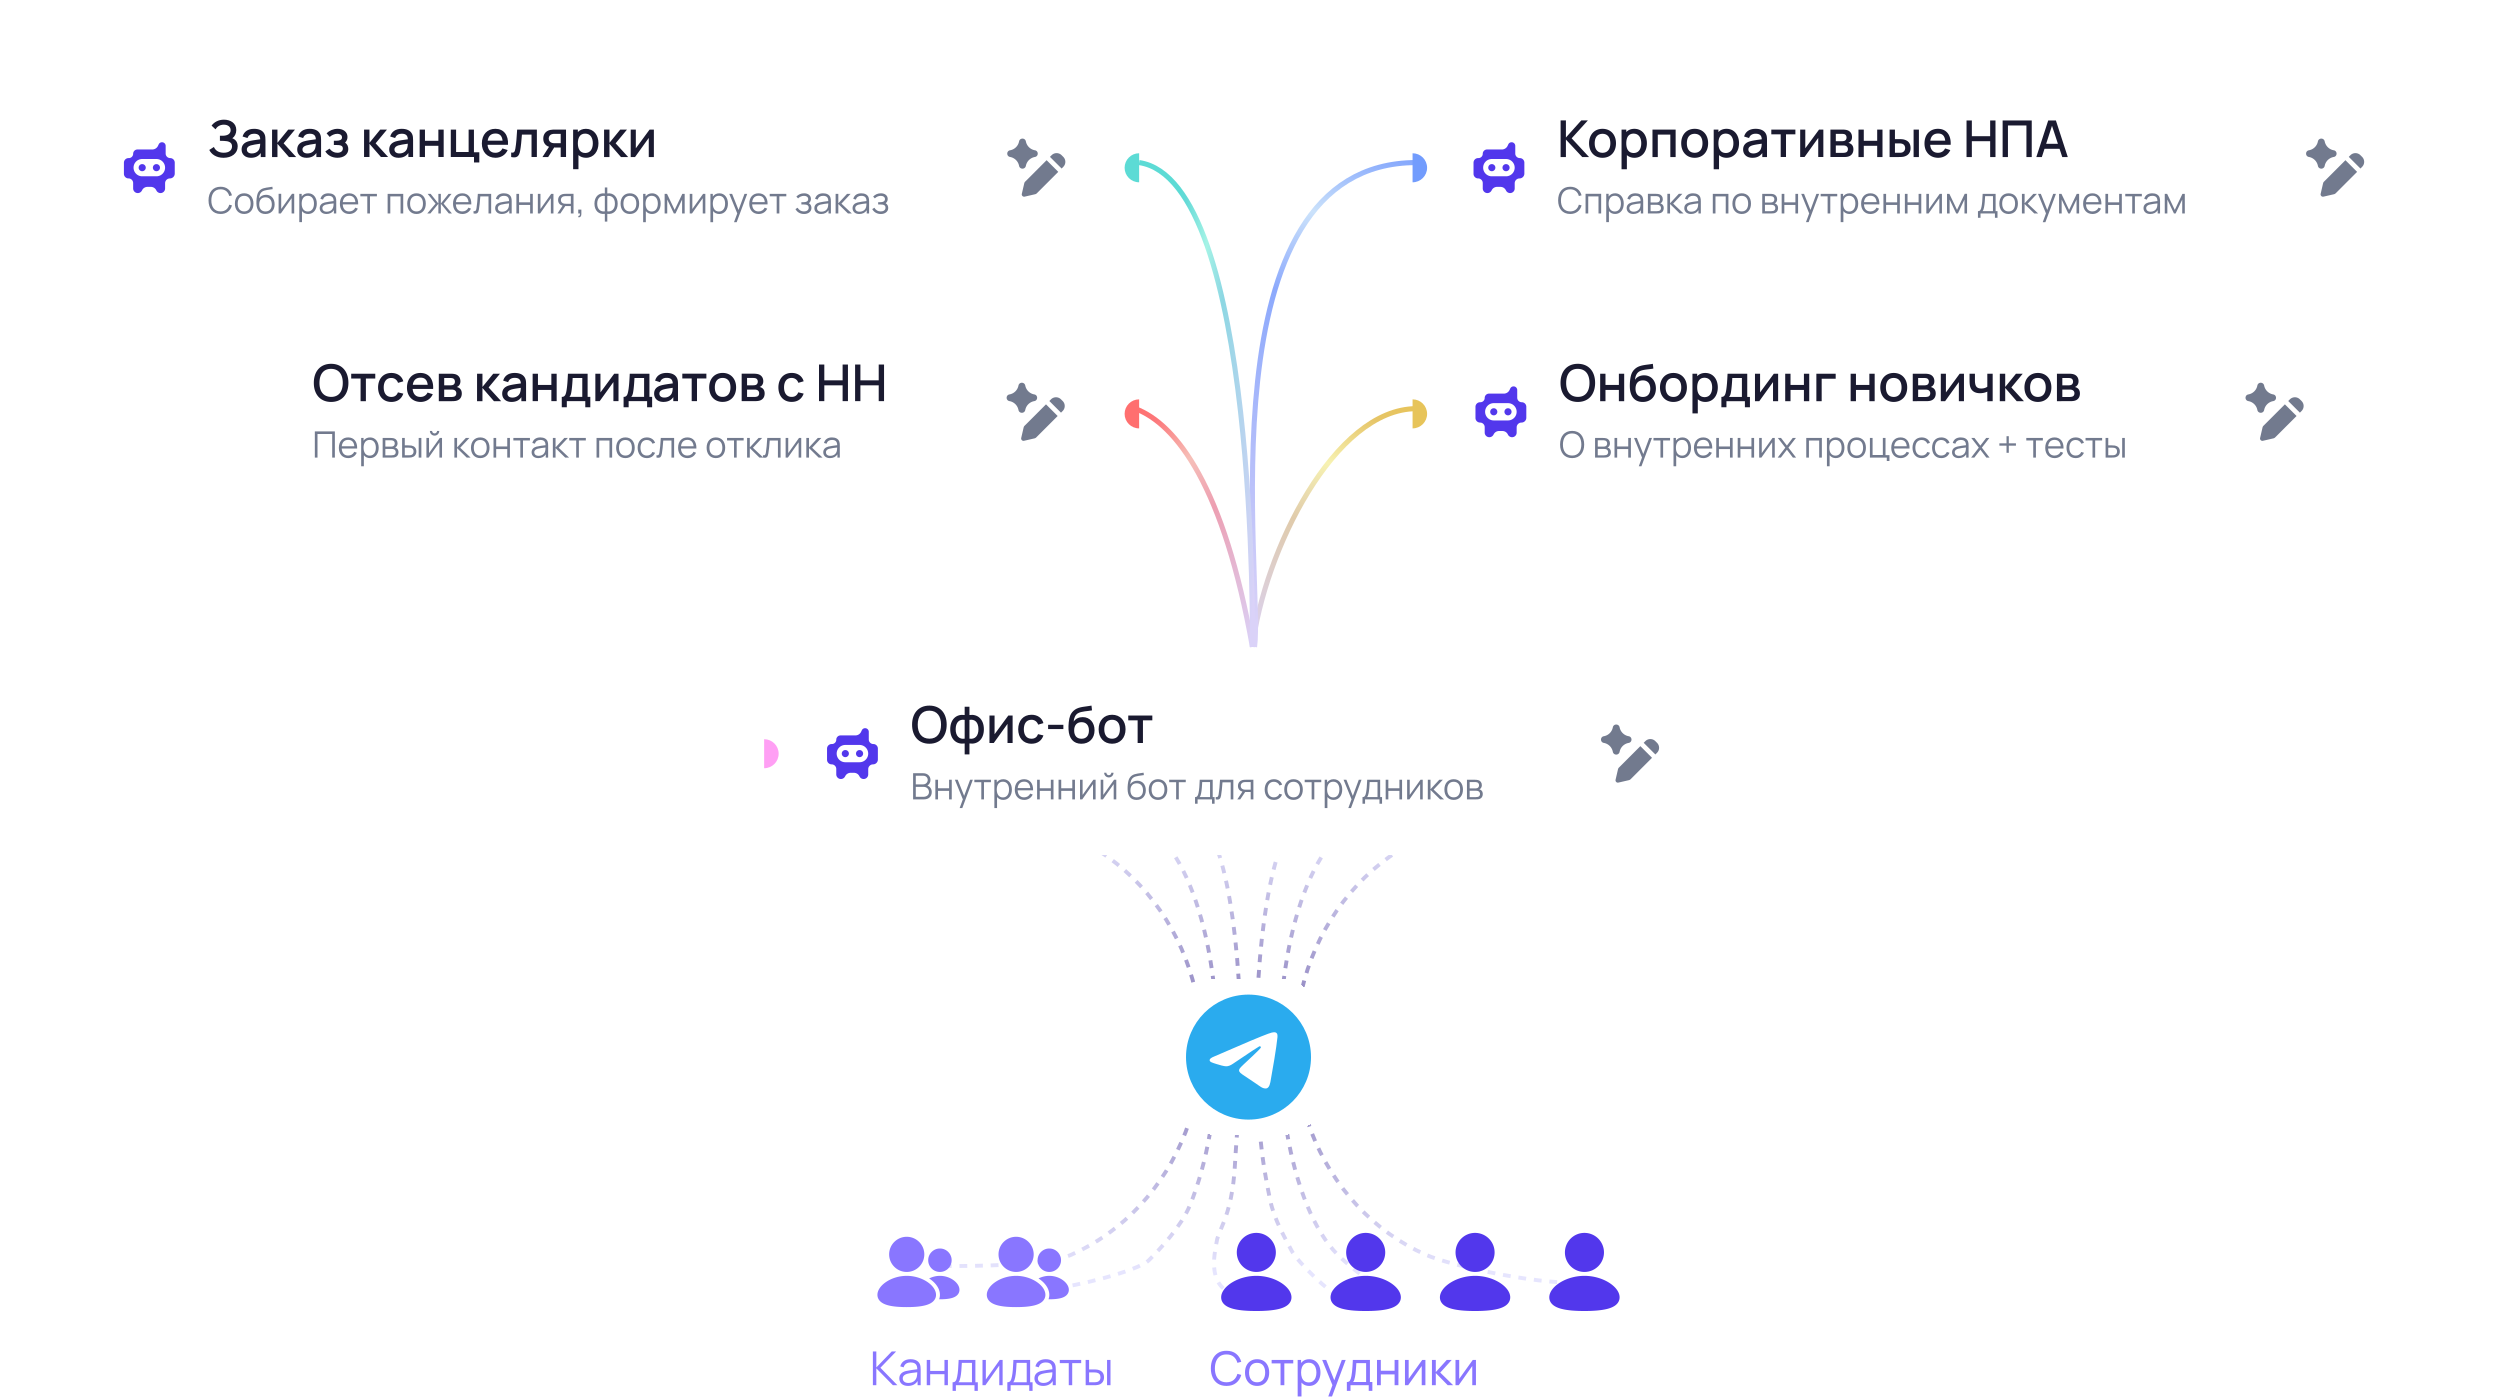 <svg xmlns="http://www.w3.org/2000/svg" xmlns:xlink="http://www.w3.org/1999/xlink" width="640" height="358" fill="none" viewBox="0 0 640 358"><path stroke="url(#a)" stroke-dasharray="2 2" d="M241.618 324.118c7.092 0 26.114 0 32.665-2.915 6.552-2.915 12.505-7.187 17.519-12.573 5.014-5.385 8.992-11.779 11.706-18.816s4.11-14.579 4.11-22.196-1.396-15.159-4.11-22.195c-2.714-7.037-6.692-13.431-11.706-18.817s-10.967-9.658-17.519-12.573c-6.551-2.915-13.573-4.415-20.665-4.415"/><path stroke="url(#b)" stroke-dasharray="2 2" d="M270.618 329.618c3.152 0 20.589-4.085 23.5-7 2.912-2.915 8.242-8.602 10.471-13.988 2.229-5.385 3.996-11.779 5.202-18.816 1.207-7.037 1.827-14.579 1.827-22.196s-.62-15.159-1.827-22.195c-1.206-7.037-2.973-13.431-5.202-18.817s-4.874-9.658-7.786-12.573-6.033-4.415-9.185-4.415"/><path stroke="url(#c)" stroke-dasharray="2 2" d="M316.705 331.618c-7.587-2-6.087-9.5-5.087-14.5 1-3 2.386-5.114 3.5-10.5 1.115-5.386.984-9.767 1.587-16.804s.913-14.579.913-22.196-.31-15.159-.913-22.195c-.603-7.037-1.487-13.431-2.601-18.817-1.115-5.386-2.438-9.658-3.893-12.573-1.456-2.915-3.017-4.415-4.593-4.415"/><path stroke="url(#d)" stroke-dasharray="2 2" d="M342.618 331.618c-1.576 0-10.544-8.585-12-11.5s-4.371-7.614-5.485-13-1.998-10.267-2.601-17.304-.914-14.579-.914-22.196.311-15.159.914-22.195c.603-7.037 1.487-13.431 2.601-18.817s2.437-9.658 3.893-12.573 3.016-4.415 4.592-4.415"/><path stroke="url(#e)" stroke-dasharray="2 2" d="M406.618 328.118c-10 1.5-35.113-4-41.665-6.915-6.551-2.915-12.504-7.187-17.518-12.573-5.015-5.385-8.992-11.779-11.706-18.816s-4.111-14.579-4.111-22.196 1.397-15.159 4.111-22.195c2.714-7.037 6.691-13.431 11.706-18.817 5.014-5.386 10.967-9.658 17.518-12.573 6.552-2.915 13.574-4.415 20.665-4.415"/><path stroke="url(#f)" stroke-dasharray="2 2" d="M355.118 329.618c-3.151 0-9.772-5.5-12.684-8.415s-5.558-7.187-7.786-12.573c-2.229-5.385-3.997-11.779-5.203-18.816s-1.827-14.579-1.827-22.196.621-15.159 1.827-22.195c1.206-7.037 2.974-13.431 5.203-18.817 2.228-5.386 4.874-9.658 7.786-12.573s6.033-4.415 9.184-4.415"/><g filter="url(#g)"><rect width="40" height="40" x="299.618" y="249.618" fill="#fff" rx="12" shape-rendering="crispEdges"/><g clip-path="url(#h)"><path fill="url(#i)" d="M319.618 253.618c8.837 0 16 7.164 16 16 0 8.837-7.163 16-16 16-8.836 0-16-7.163-16-16 0-8.836 7.164-16 16-16m6.541 9.632c-.601.011-1.525.332-5.968 2.18-1.557.647-4.667 1.987-9.331 4.019-.758.301-1.155.596-1.191.884-.069.553.728.726 1.73 1.052.817.265 1.916.575 2.487.588.518.011 1.096-.203 1.734-.641 4.356-2.94 6.606-4.427 6.749-4.461.1-.023.239-.051.332.032.094.084.084.241.075.284-.082.339-4.174 4.061-4.41 4.305-.9.935-1.924 1.508-.344 2.549 1.367.901 2.163 1.475 3.571 2.398.9.59 1.605 1.289 2.534 1.204.428-.04.87-.441 1.094-1.64.53-2.834 1.572-8.974 1.812-11.504.021-.222-.005-.505-.026-.63-.021-.124-.066-.301-.228-.432-.191-.156-.487-.189-.62-.187"/></g></g><path stroke="url(#j)" stroke-width="1.302" d="M320.618 165.618c3-24.5 20.999-61 42-61"/><path stroke="url(#k)" stroke-width="1.302" d="M290.618 104.618c10.556 3.894 22.778 20.117 30 61"/><path stroke="url(#l)" stroke-width="1.302" d="M362.618 41.618c-55.485 0-39.119 107.5-41.455 124"/><path stroke="url(#m)" stroke-width="1.302" d="M291.618 41.618c30.565 4.562 28.987 124 28.987 124"/><g filter="url(#n)"><rect width="227" height="53" x="64.618" y="77.618" fill="#fff" rx="14.875" shape-rendering="crispEdges"/><path fill="#ff6f6f" d="M291.618 108.367c-2.053 0-3.718-1.665-3.718-3.718 0-2.054 1.665-3.719 3.718-3.719z"/><path fill="#1a1a30" d="M84.769 101.595c-2.811 0-4.432-1.985-4.432-4.881s1.62-4.881 4.432-4.881c2.805 0 4.425 1.985 4.425 4.881s-1.62 4.881-4.425 4.881m0-1.295c1.991.019 2.981-1.439 2.981-3.586s-.989-3.573-2.981-3.586c-1.991-.019-2.981 1.438-2.987 3.586s.996 3.573 2.987 3.586m7.539 1.099v-5.804h-2.401v-1.223h6.163v1.223h-2.401v5.804zm7.877.196c-2.154 0-3.384-1.569-3.397-3.71.013-2.174 1.289-3.709 3.416-3.709 1.536 0 2.694.82 3.046 2.141l-1.354.391c-.267-.787-.924-1.25-1.711-1.25-1.334 0-1.946 1.022-1.953 2.427.007 1.451.664 2.428 1.953 2.428.872 0 1.399-.417 1.685-1.172l1.38.325c-.462 1.379-1.556 2.128-3.065 2.128m5.458-3.326c.11 1.308.8 2.044 1.985 2.044.846 0 1.483-.397 1.828-1.12l1.334.423c-.546 1.256-1.737 1.979-3.097 1.979-2.102 0-3.508-1.478-3.508-3.651 0-2.304 1.386-3.768 3.443-3.768 2.147 0 3.397 1.575 3.253 4.093zm2.037-2.889c-1.159 0-1.829.638-2.005 1.829h3.814c-.143-1.243-.729-1.829-1.809-1.829m4.655 6.019v-7.028h3.091c.41 0 .84.045 1.152.137.709.202 1.288.8 1.288 1.783 0 .56-.188.937-.488 1.21a1.35 1.35 0 0 1-.455.273c.149.026.325.091.475.169.481.247.82.703.82 1.49 0 .95-.482 1.607-1.321 1.842-.332.097-.768.123-1.172.123zm1.38-4.054h1.522c.248 0 .534-.026.723-.104.332-.13.501-.469.501-.833 0-.397-.182-.735-.547-.859-.26-.085-.657-.085-.742-.085h-1.457zm0 2.981h1.926c.182 0 .442-.039.625-.098.383-.117.546-.481.546-.846 0-.488-.293-.794-.69-.885-.182-.059-.41-.059-.553-.059h-1.854zm8.407 1.073.006-7.028h1.38v3.384l2.759-3.384h1.731l-2.915 3.514 3.215 3.514h-1.849l-2.941-3.384v3.384zm12.305-5.883c.221.462.247.97.247 1.555v4.327h-1.204v-1.021c-.579.826-1.393 1.217-2.531 1.217-1.556 0-2.376-.963-2.376-2.109 0-1.061.573-1.738 1.66-2.083.813-.241 1.972-.39 3.11-.547-.045-.97-.488-1.425-1.588-1.425-.741 0-1.418.325-1.659 1.106l-1.269-.391c.338-1.204 1.315-1.972 2.942-1.972 1.255 0 2.232.416 2.668 1.341m-3.248 4.965c1.159 0 1.842-.71 1.998-1.393.111-.325.137-.774.143-1.1-1.06.156-1.848.267-2.44.443-.56.189-.97.488-.97 1.041 0 .547.397 1.009 1.269 1.009m5.178.917v-7.028h1.36v2.87h3.43v-2.87h1.36v7.028h-1.36v-2.876h-3.43v2.876zm7.456 1.562v-2.655c.767 0 1.028-.462 1.229-1.705.183-1.132.267-2.44.352-4.23h5.037v5.935h.69v2.655h-1.289v-1.562h-4.724v1.562zm1.945-2.655h3.306v-4.842h-2.46c-.065 1.139-.156 2.506-.306 3.39-.104.69-.214 1.126-.54 1.451m12.581-5.935v7.028h-1.308v-4.887l-3.514 4.887h-1.107v-7.028h1.308v4.79l3.521-4.79zm1.298 8.59v-2.655c.768 0 1.028-.462 1.23-1.705.182-1.132.267-2.44.351-4.23h5.037v5.935h.69v2.655h-1.289v-1.562h-4.724v1.562zm1.946-2.655h3.305v-4.842h-2.459c-.066 1.139-.157 2.506-.306 3.39-.104.69-.215 1.126-.54 1.451m11.737-4.79c.221.462.247.97.247 1.555v4.327h-1.204v-1.021c-.579.826-1.392 1.217-2.531 1.217-1.555 0-2.375-.963-2.375-2.109 0-1.061.572-1.738 1.659-2.083.814-.241 1.972-.39 3.111-.547-.046-.97-.488-1.425-1.588-1.425-.742 0-1.419.325-1.66 1.106l-1.269-.391c.339-1.204 1.315-1.972 2.942-1.972 1.256 0 2.232.416 2.668 1.341m-3.247 4.965c1.158 0 1.841-.71 1.998-1.393.11-.325.136-.774.143-1.1-1.061.156-1.848.267-2.441.443-.559.189-.969.488-.969 1.041 0 .547.397 1.009 1.269 1.009m7 .917v-5.804h-2.402v-1.223h6.163v1.223h-2.401v5.804zm7.922.196c-2.109 0-3.443-1.536-3.443-3.716 0-2.2 1.373-3.703 3.443-3.703 2.108 0 3.449 1.529 3.449 3.703 0 2.199-1.354 3.716-3.449 3.716m0-1.282c1.34 0 2.004-.996 2.004-2.434 0-1.471-.677-2.421-2.004-2.421-1.367 0-1.998.989-1.998 2.421 0 1.484.683 2.434 1.998 2.434m4.872 1.086v-7.028h3.092c.41 0 .839.045 1.151.137.71.202 1.289.8 1.289 1.783 0 .56-.189.937-.488 1.21a1.35 1.35 0 0 1-.456.273c.15.026.326.091.475.169.482.247.82.703.82 1.49 0 .95-.481 1.607-1.321 1.842-.332.097-.768.123-1.171.123zm1.38-4.054h1.523c.247 0 .533-.026.722-.104.332-.13.501-.469.501-.833 0-.397-.182-.735-.546-.859-.261-.085-.658-.085-.742-.085h-1.458zm0 2.981h1.926c.183 0 .443-.039.625-.098.384-.117.547-.481.547-.846 0-.488-.293-.794-.69-.885-.182-.059-.41-.059-.553-.059h-1.855zm11.42 1.269c-2.154 0-3.384-1.569-3.397-3.71.013-2.174 1.289-3.709 3.417-3.709 1.536 0 2.694.82 3.045 2.141l-1.353.391c-.267-.787-.924-1.25-1.712-1.25-1.334 0-1.945 1.022-1.952 2.427.007 1.451.664 2.428 1.952 2.428.872 0 1.399-.417 1.686-1.172l1.379.325c-.462 1.379-1.555 2.128-3.065 2.128m6.997-.196v-9.371h1.36v4.041h4.685v-4.041h1.367v9.371h-1.367v-4.047h-4.685v4.047zm9.24 0v-9.371h1.36v4.041h4.686v-4.041h1.366v9.371h-1.366v-4.047h-4.686v4.047z"/><path fill="#727a8e" d="M80.598 115.837v-6.694h5.127v6.694h-.683v-6.038h-3.76v6.038zm6.879-2.32c.056 1.149.646 1.804 1.645 1.804.716 0 1.264-.339 1.576-.967l.637.246c-.4.879-1.213 1.376-2.185 1.376-1.464 0-2.403-1.036-2.403-2.626 0-1.645.925-2.673 2.375-2.673 1.488 0 2.361 1.069 2.31 2.84zm1.664-2.212c-.967 0-1.543.585-1.65 1.641h3.226c-.107-1.083-.641-1.641-1.576-1.641m5.606-.628c1.376 0 2.199 1.148 2.199 2.645 0 1.506-.818 2.654-2.227 2.654-.679 0-1.209-.279-1.571-.739v2.831h-.688v-7.251h.614v.692c.367-.52.93-.832 1.673-.832m-.098 4.663c1.046 0 1.571-.874 1.571-2.018 0-1.134-.507-2.008-1.585-2.008-1.046 0-1.562.828-1.562 2.008 0 1.162.507 2.018 1.576 2.018m3.312.497v-5.02h2.068c.21 0 .544.023.805.088.562.153.938.637.938 1.283 0 .363-.116.641-.311.846-.093.102-.209.186-.316.232.098.019.214.065.321.131.353.213.548.567.548 1.073 0 .688-.353 1.13-.906 1.288-.247.07-.558.079-.809.079zm.688-2.803h1.404c.158 0 .381-.019.534-.074.321-.112.47-.409.47-.735 0-.348-.168-.637-.493-.744-.223-.079-.535-.079-.604-.079h-1.311zm0 2.222h1.617c.131 0 .354-.019.512-.061.367-.093.53-.409.53-.743 0-.442-.284-.735-.707-.8-.139-.032-.311-.032-.432-.032h-1.52zm4.296.581-.009-5.02h.688v1.892h.874c.288 0 .581.009.804.046.739.149 1.283.576 1.283 1.515 0 .865-.497 1.353-1.176 1.502-.251.056-.567.065-.851.065zm4.24 0v-5.02h.683v5.02zm-3.561-.586h.906c.205 0 .493-.004.693-.06.33-.093.655-.344.655-.921 0-.562-.283-.832-.715-.925-.2-.041-.433-.051-.633-.051h-.906zm7.627-5.029c-.665 0-1.199-.535-1.199-1.2h.567c0 .349.283.633.632.633.353 0 .632-.284.632-.633h.567c0 .665-.534 1.2-1.199 1.2m1.906.595v5.02h-.665v-3.909l-2.752 3.909h-.576v-5.02h.665v3.876l2.756-3.876zm3.161 5.02.005-5.02h.688v2.417l2.24-2.417h.911l-2.352 2.51 2.659 2.51h-.995l-2.463-2.417v2.417zm6.622.139c-1.496 0-2.375-1.097-2.375-2.654 0-1.58.906-2.645 2.375-2.645 1.506 0 2.38 1.093 2.38 2.645 0 1.581-.892 2.654-2.38 2.654m0-.655c1.116 0 1.655-.814 1.655-1.999 0-1.208-.548-1.989-1.655-1.989-1.125 0-1.65.818-1.65 1.989 0 1.209.563 1.999 1.65 1.999m3.401.516v-5.02h.683v2.18h2.831v-2.18h.683v5.02h-.683v-2.185h-2.831v2.185zm6.859 0v-4.388h-1.78v-.632h4.244v.632h-1.78v4.388zm6.976-4.156c.12.293.148.665.148 1.037v3.119h-.609v-.832c-.39.637-1.055.971-1.91.971-1.139 0-1.715-.688-1.715-1.487 0-.823.53-1.26 1.278-1.46.679-.162 1.618-.269 2.287-.362-.009-.907-.386-1.344-1.339-1.344-.688 0-1.18.298-1.371.967l-.665-.195c.233-.897.939-1.418 2.046-1.418.915 0 1.585.354 1.85 1.004m-2.292 3.705c.957 0 1.566-.562 1.697-1.32.055-.246.065-.572.065-.8-.66.079-1.451.158-2.004.312-.427.125-.869.367-.869.911 0 .437.302.897 1.111.897m3.646.451.004-5.02h.688v2.417l2.241-2.417h.911l-2.352 2.51 2.659 2.51h-.995l-2.464-2.417v2.417zm5.978 0v-4.388h-1.78v-.632h4.244v.632h-1.78v4.388zm5.207 0v-5.02h3.993v5.02h-.684v-4.365h-2.626v4.365zm7.394.139c-1.497 0-2.376-1.097-2.376-2.654 0-1.58.907-2.645 2.376-2.645 1.506 0 2.38 1.093 2.38 2.645 0 1.581-.893 2.654-2.38 2.654m0-.655c1.115 0 1.655-.814 1.655-1.999 0-1.208-.549-1.989-1.655-1.989-1.125 0-1.65.818-1.65 1.989 0 1.209.562 1.999 1.65 1.999m5.487.655c-1.52 0-2.342-1.101-2.361-2.649.019-1.581.865-2.65 2.366-2.65 1.013 0 1.822.53 2.101 1.39l-.669.214c-.237-.6-.781-.948-1.437-.948-1.11 0-1.622.822-1.636 1.994.014 1.204.558 1.994 1.636 1.994.679 0 1.167-.316 1.418-.92l.688.204c-.376.893-1.111 1.371-2.106 1.371m2.465-.139v-.6c.562.103.664-.195.757-.743.154-.907.247-2.083.344-3.677h3.412v5.02h-.678v-4.365h-2.102c-.092 1.311-.218 2.664-.362 3.393-.163.828-.423 1.158-1.371.972m6.263-2.32c.056 1.149.646 1.804 1.645 1.804.716 0 1.265-.339 1.576-.967l.637.246c-.4.879-1.213 1.376-2.185 1.376-1.464 0-2.403-1.036-2.403-2.626 0-1.645.925-2.673 2.375-2.673 1.488 0 2.362 1.069 2.31 2.84zm1.664-2.212c-.967 0-1.543.585-1.65 1.641h3.226c-.107-1.083-.642-1.641-1.576-1.641m7.281 4.671c-1.497 0-2.376-1.097-2.376-2.654 0-1.58.907-2.645 2.376-2.645 1.506 0 2.38 1.093 2.38 2.645 0 1.581-.893 2.654-2.38 2.654m0-.655c1.115 0 1.654-.814 1.654-1.999 0-1.208-.548-1.989-1.654-1.989-1.125 0-1.651.818-1.651 1.989 0 1.209.563 1.999 1.651 1.999m4.64.516v-4.388h-1.781v-.632h4.244v.632h-1.78v4.388zm3.345 0 .005-5.02h.688v2.417l2.24-2.417h.911l-2.352 2.51 2.659 2.51h-.995l-2.463-2.417v2.417zm4.061 0v-.6c.563.103.665-.195.758-.743.153-.907.246-2.083.344-3.677h3.412v5.02h-.679v-4.365h-2.101c-.093 1.311-.219 2.664-.363 3.393-.162.828-.423 1.158-1.371.972m9.801-5.02v5.02h-.665v-3.909l-2.752 3.909h-.576v-5.02h.664v3.876l2.757-3.876zm1.3 5.02.004-5.02h.688v2.417l2.241-2.417h.911l-2.352 2.51 2.658 2.51h-.994l-2.464-2.417v2.417zm8.423-4.156c.121.293.149.665.149 1.037v3.119h-.609v-.832c-.39.637-1.055.971-1.91.971-1.139 0-1.716-.688-1.716-1.487 0-.823.53-1.26 1.279-1.46.678-.162 1.617-.269 2.287-.362-.01-.907-.386-1.344-1.339-1.344-.688 0-1.181.298-1.371.967l-.665-.195c.232-.897.939-1.418 2.045-1.418.916 0 1.585.354 1.85 1.004m-2.291 3.705c.957 0 1.566-.562 1.696-1.32.056-.246.065-.572.065-.8-.66.079-1.45.158-2.003.312-.428.125-.869.367-.869.911 0 .437.302.897 1.111.897"/><g fill="#727a8e" clip-path="url(#o)"><path fill-rule="evenodd" d="M271.614 100.929a1.81 1.81 0 0 0-1.279-.53c-.48 0-.94.191-1.279.53l-.427.427 2.986 2.986.426-.427c.168-.168.301-.367.392-.587a1.807 1.807 0 0 0 0-1.385 1.82 1.82 0 0 0-.392-.587zm-.853 4.266-2.985-2.986-5.483 5.483c-.12.12-.204.272-.242.437l-.621 2.687c-.023.1-.02.204.008.302.028.099.081.188.154.261a.603.603 0 0 0 .562.161l2.688-.62a.91.91 0 0 0 .436-.242z" clip-rule="evenodd"/><path d="M262.459 97.368c-.21-.921-1.524-.915-1.726.007l-.009.038-.016.076a2.844 2.844 0 0 1-2.288 2.182c-.96.167-.96 1.545 0 1.712a2.843 2.843 0 0 1 2.29 2.193l.023.103c.202.923 1.516.928 1.726.007l.027-.119a2.861 2.861 0 0 1 2.299-2.183c.962-.167.962-1.547 0-1.715a2.861 2.861 0 0 1-2.295-2.164c-.007-.029-.013-.057-.02-.086z"/></g></g><g filter="url(#p)"><rect width="247" height="53" x="361.618" y="77.618" fill="#fff" rx="14.875" shape-rendering="crispEdges"/><path fill="#e7c45a" d="M361.618 100.93c2.054 0 3.719 1.665 3.719 3.719s-1.665 3.718-3.719 3.718z"/><g fill="#5237ec" clip-path="url(#q)"><path d="M387.473 97.611a.936.936 0 0 1 .936.936v1.959c0 .603.458 1.098 1.045 1.158l.238.012c.586.06 1.044.555 1.044 1.157v2.807c0 .683-.554 1.236-1.236 1.236-.683 0-1.236.554-1.236 1.236v1.343c0 .647-.525 1.171-1.171 1.171-.429 0-.823-.234-1.029-.61l-.101-.184c-.267-.49-.78-.794-1.338-.794h-.876c-.558 0-1.071.304-1.338.794l-.096.176a1.189 1.189 0 0 1-1.043.618c-.656 0-1.188-.532-1.188-1.188v-1.38c0-.653-.53-1.182-1.182-1.182-.652-.001-1.181-.529-1.181-1.181v-2.844c0-.652.529-1.181 1.181-1.181h.079c.571 0 1.041-.434 1.098-.991l.01-.225c.057-.556.527-.99 1.098-.99h3.799c.625 0 1.193-.361 1.458-.926l.181-.388a.937.937 0 0 1 .848-.539m-5.07 4.295c-1.222 0-2.213.991-2.213 2.212 0 1.222.991 2.213 2.213 2.213h3.644c1.222 0 2.212-.991 2.212-2.213 0-1.221-.99-2.212-2.212-2.212z"/><path d="M383.315 104.119c0 .503-.408.911-.911.911a.91.91 0 0 1-.911-.911c0-.503.407-.911.911-.911.503 0 .911.408.911.911M386.959 104.119c0 .503-.408.911-.911.911a.911.911 0 0 1-.911-.911c0-.503.408-.911.911-.911s.911.408.911.911"/></g><path fill="#1a1a30" d="M403.925 101.595c-2.811 0-4.431-1.985-4.431-4.881s1.62-4.881 4.431-4.881c2.805 0 4.425 1.985 4.425 4.881s-1.62 4.881-4.425 4.881m0-1.295c1.992.019 2.981-1.439 2.981-3.586s-.989-3.573-2.981-3.586c-1.991-.019-2.98 1.438-2.987 3.586-.006 2.147.996 3.573 2.987 3.586m5.717 1.099v-7.028h1.36v2.87h3.43v-2.87h1.36v7.028h-1.36v-2.876h-3.43v2.876zm10.865.202c-1.998-.013-3.13-1.34-3.26-3.631-.065-1.106.085-2.733.429-3.586.248-.618.703-1.165 1.23-1.523 1.113-.774 2.779-.748 4.224-1.028l.13 1.217c-.963.221-2.733.195-3.644.768-.651.404-.989 1.223-1.055 2.115.534-.814 1.426-1.152 2.324-1.152 1.88 0 3.026 1.451 3.026 3.371 0 2.083-1.367 3.469-3.404 3.449m.072-1.282c1.243 0 1.894-.839 1.894-2.121 0-1.315-.69-2.122-1.894-2.122-1.224 0-1.887.807-1.887 2.122 0 1.334.67 2.121 1.887 2.121m7.819 1.276c-2.109 0-3.443-1.536-3.443-3.716 0-2.2 1.373-3.703 3.443-3.703 2.108 0 3.449 1.529 3.449 3.703 0 2.199-1.354 3.716-3.449 3.716m0-1.282c1.34 0 2.004-.996 2.004-2.434 0-1.471-.677-2.421-2.004-2.421-1.367 0-1.998.989-1.998 2.421 0 1.484.683 2.434 1.998 2.434m8.152-6.137c1.979 0 3.208 1.581 3.208 3.703 0 2.108-1.223 3.716-3.182 3.716-.8 0-1.444-.254-1.939-.69v3.618h-1.367V94.371h1.211v.631c.501-.521 1.197-.827 2.069-.827m-.162 6.189c1.308 0 1.926-1.094 1.926-2.486 0-1.38-.618-2.473-1.972-2.473-1.282 0-1.861 1.015-1.861 2.473s.566 2.486 1.907 2.486m4.287 2.596v-2.655c.768 0 1.028-.462 1.23-1.705.182-1.132.266-2.44.351-4.23h5.037v5.935h.69v2.655h-1.289v-1.562h-4.724v1.562zm1.946-2.655h3.305v-4.842h-2.459c-.066 1.139-.157 2.506-.306 3.39-.104.69-.215 1.126-.54 1.451m12.58-5.935v7.028h-1.308v-4.887l-3.514 4.887h-1.106v-7.028h1.308v4.79l3.52-4.79zm1.812 7.028v-7.028h1.36v2.87h3.43v-2.87h1.36v7.028h-1.36v-2.876h-3.43v2.876zm7.976 0v-7.028h4.946v1.282h-3.586v5.746zm8.776 0v-7.028h1.36v2.87h3.43v-2.87h1.36v7.028h-1.36v-2.876h-3.43v2.876zm11.028.196c-2.108 0-3.442-1.536-3.442-3.716 0-2.2 1.373-3.703 3.442-3.703 2.109 0 3.449 1.529 3.449 3.703 0 2.199-1.353 3.716-3.449 3.716m0-1.282c1.341 0 2.004-.996 2.004-2.434 0-1.471-.676-2.421-2.004-2.421-1.366 0-1.998.989-1.998 2.421 0 1.484.684 2.434 1.998 2.434m4.873 1.086v-7.028h3.091c.41 0 .839.045 1.152.137.709.202 1.288.8 1.288 1.783 0 .56-.189.937-.488 1.21a1.35 1.35 0 0 1-.455.273c.149.026.325.091.475.169.481.247.82.703.82 1.49 0 .95-.482 1.607-1.321 1.842-.332.097-.768.123-1.172.123zm1.379-4.054h1.523c.247 0 .534-.026.722-.104.332-.13.502-.469.502-.833 0-.397-.183-.735-.547-.859-.26-.085-.657-.085-.742-.085h-1.458zm0 2.981h1.927c.182 0 .442-.039.624-.098.384-.117.547-.481.547-.846 0-.488-.293-.794-.69-.885-.182-.059-.41-.059-.553-.059h-1.855zm11.73-5.955v7.028h-1.308v-4.887l-3.514 4.887h-1.106v-7.028h1.308v4.79l3.521-4.79zm5.977 7.028v-2.446c-.481.241-1.145.41-1.854.41-1.438 0-2.323-.664-2.584-1.887-.11-.54-.11-1.217-.11-1.451v-1.653h1.379v1.653c0 .228.007.631.085.983.162.781.638 1.152 1.542 1.152.644 0 1.178-.189 1.542-.456v-3.332h1.374v7.028zm3.195 0 .006-7.028h1.38v3.384l2.759-3.384h1.731l-2.915 3.514 3.215 3.514h-1.849l-2.941-3.384v3.384zm9.757.196c-2.109 0-3.443-1.536-3.443-3.716 0-2.2 1.373-3.703 3.443-3.703 2.108 0 3.449 1.529 3.449 3.703 0 2.199-1.354 3.716-3.449 3.716m0-1.282c1.34 0 2.004-.996 2.004-2.434 0-1.471-.677-2.421-2.004-2.421-1.367 0-1.998.989-1.998 2.421 0 1.484.683 2.434 1.998 2.434m4.872 1.086v-7.028h3.091c.41 0 .84.045 1.152.137.71.202 1.289.8 1.289 1.783 0 .56-.189.937-.488 1.21a1.35 1.35 0 0 1-.456.273c.15.026.326.091.475.169.482.247.82.703.82 1.49 0 .95-.481 1.607-1.321 1.842-.332.097-.768.123-1.171.123zm1.38-4.054h1.523c.247 0 .533-.026.722-.104.332-.13.501-.469.501-.833 0-.397-.182-.735-.547-.859-.26-.085-.657-.085-.741-.085h-1.458zm0 2.981h1.926c.182 0 .443-.039.625-.098.384-.117.547-.481.547-.846 0-.488-.293-.794-.69-.885-.183-.059-.41-.059-.553-.059h-1.855z"/><path fill="#727a8e" d="M402.464 115.976c-1.999 0-3.082-1.427-3.082-3.486s1.083-3.486 3.082-3.486c2.003 0 3.086 1.427 3.086 3.486s-1.083 3.486-3.086 3.486m0-.655c1.571.005 2.361-1.157 2.361-2.831 0-1.673-.79-2.821-2.361-2.831-1.571-.004-2.343 1.158-2.357 2.831-.014 1.674.786 2.822 2.357 2.831m5.874.516v-5.02h2.068c.209 0 .544.023.804.088.563.153.939.637.939 1.283 0 .363-.116.641-.311.846-.093.102-.209.186-.316.232.097.019.214.065.321.131.353.213.548.567.548 1.073 0 .688-.353 1.13-.906 1.288-.247.07-.558.079-.809.079zm.688-2.803h1.403c.158 0 .382-.019.535-.074.321-.112.469-.409.469-.735 0-.348-.167-.637-.492-.744-.223-.079-.535-.079-.605-.079h-1.31zm0 2.222h1.617c.13 0 .354-.019.512-.061.367-.093.529-.409.529-.743 0-.442-.283-.735-.706-.8-.14-.032-.311-.032-.432-.032h-1.52zm4.287.581v-5.02h.683v2.18h2.831v-2.18h.683v5.02h-.683v-2.185h-2.831v2.185zm8.895-5.02h.697l-2.696 7.251h-.683l.827-2.24-2.04-5.011h.725l1.645 4.127zm2.867 5.02v-4.388h-1.781v-.632h4.244v.632h-1.78v4.388zm5.632-5.16c1.376 0 2.199 1.148 2.199 2.645 0 1.506-.819 2.654-2.227 2.654-.679 0-1.209-.279-1.571-.739v2.831h-.688v-7.251h.613v.692c.368-.52.93-.832 1.674-.832m-.098 4.663c1.046 0 1.571-.874 1.571-2.018 0-1.134-.506-2.008-1.585-2.008-1.046 0-1.562.828-1.562 2.008 0 1.162.507 2.018 1.576 2.018m3.768-1.823c.056 1.149.646 1.804 1.646 1.804.715 0 1.264-.339 1.575-.967l.637.246c-.4.879-1.213 1.376-2.184 1.376-1.465 0-2.404-1.036-2.404-2.626 0-1.645.925-2.673 2.376-2.673 1.487 0 2.361 1.069 2.31 2.84zm1.664-2.212c-.967 0-1.543.585-1.65 1.641h3.226c-.107-1.083-.641-1.641-1.576-1.641m3.319 4.532v-5.02h.683v2.18h2.831v-2.18h.683v5.02h-.683v-2.185h-2.831v2.185zm5.492 0v-5.02h.684v2.18h2.831v-2.18h.683v5.02h-.683v-2.185h-2.831v2.185zm9.486-5.02v5.02h-.665v-3.909l-2.752 3.909h-.576v-5.02h.665v3.876l2.756-3.876zm.747 5.02 1.961-2.538-1.919-2.482h.818l1.501 1.957 1.488-1.957h.818l-1.92 2.482 1.966 2.538h-.823l-1.529-2.013-1.538 2.013zm7.317 0v-5.02h3.993v5.02h-.684v-4.365h-2.626v4.365zm7.58-5.16c1.375 0 2.198 1.148 2.198 2.645 0 1.506-.818 2.654-2.226 2.654-.679 0-1.209-.279-1.572-.739v2.831h-.687v-7.251h.613v.692c.367-.52.93-.832 1.674-.832m-.098 4.663c1.046 0 1.571-.874 1.571-2.018 0-1.134-.507-2.008-1.585-2.008-1.046 0-1.562.828-1.562 2.008 0 1.162.507 2.018 1.576 2.018m5.413.636c-1.496 0-2.375-1.097-2.375-2.654 0-1.58.906-2.645 2.375-2.645 1.506 0 2.38 1.093 2.38 2.645 0 1.581-.892 2.654-2.38 2.654m0-.655c1.116 0 1.655-.814 1.655-1.999 0-1.208-.548-1.989-1.655-1.989-1.125 0-1.65.818-1.65 1.989 0 1.209.563 1.999 1.65 1.999m7.719 1.385v-.869h-4.318v-5.02h.683v4.365h2.627v-4.365h.683v4.388h1.009v1.501zm1.875-3.189c.056 1.149.646 1.804 1.646 1.804.716 0 1.264-.339 1.576-.967l.636.246c-.399.879-1.213 1.376-2.184 1.376-1.465 0-2.403-1.036-2.403-2.626 0-1.645.925-2.673 2.375-2.673 1.487 0 2.361 1.069 2.31 2.84zm1.664-2.212c-.966 0-1.543.585-1.65 1.641h3.226c-.107-1.083-.641-1.641-1.576-1.641m5.406 4.671c-1.52 0-2.343-1.101-2.361-2.649.018-1.581.864-2.65 2.366-2.65 1.013 0 1.822.53 2.101 1.39l-.67.214c-.237-.6-.781-.948-1.436-.948-1.111 0-1.622.822-1.636 1.994.014 1.204.558 1.994 1.636 1.994.679 0 1.167-.316 1.418-.92l.688.204c-.377.893-1.111 1.371-2.106 1.371m5.011 0c-1.52 0-2.342-1.101-2.361-2.649.019-1.581.865-2.65 2.366-2.65 1.013 0 1.822.53 2.101 1.39l-.669.214c-.237-.6-.781-.948-1.437-.948-1.11 0-1.622.822-1.636 1.994.014 1.204.558 1.994 1.636 1.994.679 0 1.167-.316 1.418-.92l.688.204c-.376.893-1.111 1.371-2.106 1.371m6.836-4.295c.121.293.149.665.149 1.037v3.119h-.609v-.832c-.39.637-1.055.971-1.91.971-1.139 0-1.716-.688-1.716-1.487 0-.823.53-1.26 1.279-1.46.678-.162 1.617-.269 2.287-.362-.01-.907-.386-1.344-1.339-1.344-.688 0-1.181.298-1.371.967l-.665-.195c.232-.897.939-1.418 2.045-1.418.916 0 1.585.354 1.85 1.004m-2.291 3.705c.957 0 1.566-.562 1.696-1.32.056-.246.065-.572.065-.8-.66.079-1.45.158-2.003.312-.428.125-.869.367-.869.911 0 .437.302.897 1.111.897m3.092.451 1.962-2.538-1.92-2.482h.818l1.502 1.957 1.487-1.957h.818l-1.919 2.482 1.966 2.538h-.823l-1.529-2.013-1.539 2.013zm9.06-1.223v-1.831h-1.831v-.586h1.831v-1.831h.586v1.831h1.827v.586h-1.827v1.831zm6.841 1.223v-4.388h-1.78v-.632h4.244v.632h-1.78v4.388zm3.801-2.32c.056 1.149.646 1.804 1.646 1.804.716 0 1.264-.339 1.575-.967l.637.246c-.399.879-1.213 1.376-2.184 1.376-1.465 0-2.404-1.036-2.404-2.626 0-1.645.925-2.673 2.376-2.673 1.487 0 2.361 1.069 2.31 2.84zm1.664-2.212c-.967 0-1.543.585-1.65 1.641h3.226c-.107-1.083-.641-1.641-1.576-1.641m5.406 4.671c-1.52 0-2.343-1.101-2.361-2.649.018-1.581.864-2.65 2.366-2.65 1.013 0 1.822.53 2.101 1.39l-.67.214c-.237-.6-.781-.948-1.436-.948-1.111 0-1.622.822-1.636 1.994.014 1.204.558 1.994 1.636 1.994.679 0 1.167-.316 1.418-.92l.688.204c-.377.893-1.111 1.371-2.106 1.371m4.3-.139v-4.388h-1.78v-.632h4.244v.632h-1.781v4.388zm3.355 0-.01-5.02h.688v1.892h.874c.288 0 .581.009.804.046.739.149 1.283.576 1.283 1.515 0 .865-.497 1.353-1.176 1.502-.251.056-.567.065-.85.065zm4.239 0v-5.02h.683v5.02zm-3.561-.586h.907c.204 0 .492-.004.692-.06.33-.093.656-.344.656-.921 0-.562-.284-.832-.716-.925-.2-.041-.432-.051-.632-.051h-.907z"/><g fill="#727a8e" clip-path="url(#r)"><path fill-rule="evenodd" d="M588.77 100.929a1.81 1.81 0 0 0-1.279-.53c-.48 0-.94.191-1.279.53l-.427.427 2.986 2.986.426-.427c.168-.168.301-.367.392-.587a1.807 1.807 0 0 0 0-1.385 1.82 1.82 0 0 0-.392-.587zm-.853 4.266-2.985-2.986-5.483 5.483c-.12.12-.204.272-.242.437l-.62 2.687c-.024.1-.021.204.007.302.028.099.081.188.154.261a.603.603 0 0 0 .562.161l2.688-.62a.91.91 0 0 0 .436-.242z" clip-rule="evenodd"/><path d="M579.615 97.368c-.21-.921-1.524-.915-1.726.007l-.009.038-.016.076a2.844 2.844 0 0 1-2.288 2.182c-.96.167-.96 1.545 0 1.712a2.843 2.843 0 0 1 2.29 2.193l.023.103c.202.923 1.516.928 1.726.007l.027-.119a2.861 2.861 0 0 1 2.299-2.183c.962-.167.962-1.547 0-1.715a2.861 2.861 0 0 1-2.295-2.164c-.007-.029-.013-.057-.02-.086z"/></g></g><g filter="url(#s)"><rect width="262" height="52" x="361.618" y="15.618" fill="#fff" rx="14.875" shape-rendering="crispEdges"/><path fill="#729cfd" d="M361.618 37.93c2.054 0 3.719 1.665 3.719 3.719s-1.665 3.719-3.719 3.719z"/><path fill="#5237ec" d="M386.973 35.111a.936.936 0 0 1 .936.936v1.959c0 .602.458 1.098 1.045 1.157l.238.013c.586.06 1.044.554 1.044 1.157v2.807c0 .683-.554 1.236-1.236 1.236-.683 0-1.236.554-1.236 1.236v1.343c0 .647-.525 1.171-1.171 1.171-.429 0-.823-.234-1.029-.61l-.101-.184a1.524 1.524 0 0 0-1.338-.793h-.876a1.524 1.524 0 0 0-1.338.793l-.096.176a1.189 1.189 0 0 1-1.043.618c-.656 0-1.188-.532-1.188-1.188v-1.38c0-.653-.53-1.182-1.182-1.182-.652-0-1.181-.529-1.181-1.181v-2.844c0-.652.529-1.181 1.181-1.181h.079c.571 0 1.041-.434 1.098-.99l.01-.225c.057-.556.527-.991 1.098-.991h3.799c.625 0 1.193-.361 1.458-.926l.181-.388a.937.937 0 0 1 .848-.539m-5.07 4.295c-1.222 0-2.213.991-2.213 2.212 0 1.222.991 2.212 2.213 2.212h3.644c1.222-0 2.212-.991 2.212-2.212s-.99-2.212-2.212-2.212z"/><path fill="#5237ec" d="M382.815 41.619a.911.911 0 0 1-.911.911.91.91 0 0 1-.911-.911c0-.503.407-.911.911-.911.503 0 .911.408.911.911M386.459 41.619a.911.911 0 0 1-.911.911.911.911 0 0 1 0-1.822c.503 0 .911.408.911.911"/><path fill="#1a1a30" d="M399.514 38.899v-9.371h1.36v4.373l3.924-4.373h1.692l-4.145 4.575 4.451 4.796h-1.744l-4.178-4.477v4.477zm10.729.195c-2.108 0-3.442-1.536-3.442-3.716 0-2.2 1.373-3.703 3.442-3.703 2.109 0 3.449 1.529 3.449 3.703 0 2.2-1.353 3.716-3.449 3.716m0-1.282c1.341 0 2.005-.996 2.005-2.434 0-1.471-.677-2.421-2.005-2.421-1.366 0-1.998.989-1.998 2.421 0 1.484.684 2.434 1.998 2.434m8.153-6.137c1.978 0 3.208 1.581 3.208 3.703 0 2.108-1.223 3.716-3.182 3.716-.801 0-1.445-.254-1.94-.69v3.618h-1.366V31.871h1.21v.631c.501-.521 1.198-.827 2.07-.827m-.163 6.189c1.308 0 1.926-1.093 1.926-2.486 0-1.38-.618-2.473-1.972-2.473-1.282 0-1.861 1.015-1.861 2.473s.566 2.486 1.907 2.486m4.801 1.035v-7.028h5.929v7.028h-1.36v-5.746h-3.209v5.746zm10.799.195c-2.108 0-3.442-1.536-3.442-3.716 0-2.2 1.373-3.703 3.442-3.703 2.109 0 3.449 1.529 3.449 3.703 0 2.2-1.353 3.716-3.449 3.716m0-1.282c1.341 0 2.005-.996 2.005-2.434 0-1.471-.677-2.421-2.005-2.421-1.366 0-1.997.989-1.997 2.421 0 1.484.683 2.434 1.997 2.434m8.153-6.137c1.978 0 3.208 1.581 3.208 3.703 0 2.108-1.223 3.716-3.182 3.716-.801 0-1.445-.254-1.939-.69v3.618h-1.367V31.871h1.21v.631c.502-.521 1.198-.827 2.07-.827m-.163 6.189c1.308 0 1.926-1.093 1.926-2.486 0-1.38-.618-2.473-1.971-2.473-1.282 0-1.862 1.015-1.862 2.473s.567 2.486 1.907 2.486m10.281-4.848c.221.462.247.97.247 1.555v4.328h-1.204v-1.022c-.579.827-1.392 1.217-2.531 1.217-1.555 0-2.375-.963-2.375-2.108 0-1.061.572-1.738 1.659-2.083.813-.241 1.972-.39 3.111-.547-.046-.97-.488-1.425-1.588-1.425-.742 0-1.419.325-1.66 1.106l-1.269-.391c.339-1.204 1.315-1.972 2.942-1.972 1.256 0 2.232.416 2.668 1.341m-3.247 4.965c1.158 0 1.841-.709 1.997-1.393.111-.325.137-.774.144-1.1-1.061.156-1.849.267-2.441.443-.559.189-.969.488-.969 1.041 0 .547.397 1.009 1.269 1.009m7 .918v-5.805h-2.402v-1.223h6.163v1.223h-2.401v5.805zm10.919-7.028v7.028h-1.308v-4.887l-3.514 4.887h-1.107v-7.028h1.308v4.79l3.521-4.79zm1.812 7.028v-7.028h3.091c.41 0 .839.045 1.152.137.709.202 1.288.8 1.288 1.783 0 .56-.188.937-.488 1.21a1.35 1.35 0 0 1-.455.273c.149.026.325.091.475.169.481.247.82.703.82 1.49 0 .95-.482 1.607-1.321 1.842-.332.098-.768.124-1.172.124zm1.379-4.054h1.523c.248 0 .534-.026.723-.104.331-.13.501-.469.501-.833 0-.397-.183-.735-.547-.859-.26-.085-.657-.085-.742-.085h-1.458zm0 2.981h1.927c.182 0 .442-.039.624-.098.384-.117.547-.481.547-.846 0-.488-.293-.794-.69-.885-.182-.059-.41-.059-.553-.059h-1.855zm5.802 1.074v-7.028h1.36v2.87h3.43v-2.87h1.36v7.028h-1.36V36.023h-3.43v2.876zm7.969 0v-7.028h1.367v2.44h.924c.404 0 .905.013 1.23.078 1.139.234 1.848.911 1.848 2.226 0 1.224-.683 1.946-1.763 2.193-.352.078-.872.091-1.269.091zm6.144 0v-7.028h1.36v7.028zm-4.777-1.093h1.048c.221 0 .52-.006.761-.072.41-.117.801-.494.801-1.119 0-.644-.371-1.022-.859-1.139-.228-.059-.488-.072-.703-.072h-1.048zm9.024-2.037c.11 1.308.8 2.043 1.985 2.043.846 0 1.483-.397 1.828-1.119l1.334.423c-.546 1.256-1.737 1.978-3.097 1.978-2.102 0-3.508-1.477-3.508-3.651 0-2.304 1.386-3.768 3.443-3.768 2.147 0 3.397 1.575 3.253 4.093zm2.037-2.889c-1.159 0-1.829.638-2.005 1.829h3.814c-.143-1.243-.729-1.829-1.809-1.829m7.267 6.02v-9.371h1.36v4.041h4.686v-4.041h1.366v9.371h-1.366v-4.048h-4.686v4.048zm9.24 0v-9.371h7.452v9.371h-1.36v-8.089h-4.731v8.089zm15.266 0-.696-2.115h-3.846l-.684 2.115h-1.412l3.046-9.371h1.959l3.045 9.371zm-4.126-3.39h3.013l-1.516-4.614z"/><path fill="#727a8e" d="M401.964 53.476c-1.999 0-3.082-1.427-3.082-3.486s1.083-3.486 3.082-3.486c1.552 0 2.552.86 2.919 2.199l-.697.181c-.284-1.055-1.023-1.724-2.222-1.724-1.571 0-2.348 1.157-2.362 2.831-.009 1.673.791 2.831 2.362 2.831 1.199 0 1.938-.669 2.222-1.725l.697.181c-.367 1.339-1.367 2.199-2.919 2.199m3.94-.14v-5.02h3.993v5.02h-.683v-4.365h-2.627v4.365zm7.58-5.16c1.376 0 2.198 1.148 2.198 2.645 0 1.506-.818 2.654-2.226 2.654-.679 0-1.209-.279-1.571-.739v2.831h-.688v-7.251h.613v.693c.368-.521.93-.832 1.674-.832m-.098 4.662c1.046 0 1.571-.874 1.571-2.017 0-1.134-.506-2.008-1.585-2.008-1.046 0-1.562.827-1.562 2.008 0 1.162.507 2.017 1.576 2.017m7.124-3.658c.121.293.149.665.149 1.037v3.119h-.609v-.832c-.39.637-1.055.972-1.91.972-1.139 0-1.716-.688-1.716-1.488 0-.823.53-1.26 1.279-1.46.678-.163 1.617-.27 2.287-.362-.01-.906-.386-1.343-1.339-1.343-.688 0-1.181.297-1.371.967l-.665-.195c.232-.897.939-1.418 2.045-1.418.916 0 1.585.353 1.85 1.004m-2.291 3.705c.957 0 1.566-.562 1.696-1.32.056-.246.065-.572.065-.799-.66.079-1.45.158-2.003.311-.428.126-.869.367-.869.911 0 .437.302.897 1.111.897m3.645.451v-5.02h2.069c.209 0 .544.023.804.088.562.153.939.637.939 1.283 0 .363-.116.641-.311.846-.093.102-.21.186-.317.232.098.019.214.065.321.13.353.214.549.567.549 1.074 0 .688-.354 1.129-.907 1.288-.246.07-.558.079-.809.079zm.688-2.803h1.404c.158 0 .381-.019.535-.074.32-.112.469-.409.469-.734 0-.349-.167-.637-.493-.744-.223-.079-.534-.079-.604-.079h-1.311zm0 2.222h1.618c.13 0 .353-.019.511-.06.367-.093.53-.409.53-.744 0-.442-.283-.734-.706-.799-.14-.033-.312-.033-.433-.033h-1.52zm4.288.581.004-5.02h.688v2.417l2.241-2.417h.911l-2.352 2.51 2.658 2.51h-.994l-2.464-2.417v2.417zm8.423-4.156c.121.293.149.665.149 1.037v3.119h-.609v-.832c-.391.637-1.055.972-1.911.972-1.138 0-1.715-.688-1.715-1.488 0-.823.53-1.26 1.279-1.46.678-.163 1.617-.27 2.287-.362-.01-.906-.386-1.343-1.339-1.343-.688 0-1.181.297-1.371.967l-.665-.195c.232-.897.939-1.418 2.045-1.418.916 0 1.585.353 1.85 1.004m-2.291 3.705c.957 0 1.566-.562 1.696-1.32.056-.246.065-.572.065-.799-.66.079-1.45.158-2.003.311-.428.126-.869.367-.869.911 0 .437.302.897 1.111.897m5.506.451v-5.02h3.993v5.02h-.683v-4.365h-2.626v4.365zm7.394.14c-1.496 0-2.375-1.097-2.375-2.654 0-1.581.907-2.645 2.375-2.645 1.506 0 2.38 1.092 2.38 2.645 0 1.58-.892 2.654-2.38 2.654m0-.655c1.116 0 1.655-.814 1.655-1.999 0-1.209-.548-1.99-1.655-1.99-1.124 0-1.65.818-1.65 1.99 0 1.208.563 1.999 1.65 1.999m5.262.516v-5.02h2.069c.209 0 .544.023.804.088.562.153.939.637.939 1.283 0 .363-.116.641-.312.846-.093.102-.209.186-.316.232.098.019.214.065.321.13.353.214.549.567.549 1.074 0 .688-.354 1.129-.907 1.288-.246.07-.558.079-.809.079zm.688-2.803h1.404c.158 0 .381-.019.535-.074.32-.112.469-.409.469-.734 0-.349-.167-.637-.493-.744-.223-.079-.534-.079-.604-.079h-1.311zm0 2.222h1.618c.13 0 .353-.019.511-.06.367-.093.53-.409.53-.744 0-.442-.284-.734-.707-.799-.139-.033-.311-.033-.432-.033h-1.52zm4.287.581v-5.02h.684v2.18h2.831v-2.18h.683v5.02h-.683v-2.185h-2.831v2.185zm8.896-5.02h.697l-2.696 7.251h-.683l.827-2.24-2.041-5.011h.725l1.646 4.128zm2.866 5.02v-4.388h-1.78v-.632h4.244v.632h-1.781v4.388zm5.632-5.16c1.376 0 2.199 1.148 2.199 2.645 0 1.506-.818 2.654-2.226 2.654-.679 0-1.209-.279-1.572-.739v2.831h-.688v-7.251h.614v.693c.367-.521.93-.832 1.673-.832m-.097 4.662c1.046 0 1.571-.874 1.571-2.017 0-1.134-.507-2.008-1.585-2.008-1.046 0-1.562.827-1.562 2.008 0 1.162.507 2.017 1.576 2.017m3.768-1.822c.055 1.148.646 1.804 1.645 1.804.716 0 1.265-.339 1.576-.967l.637.246c-.4.878-1.213 1.376-2.185 1.376-1.464 0-2.403-1.037-2.403-2.626 0-1.645.925-2.673 2.375-2.673 1.488 0 2.362 1.069 2.31 2.84zm1.664-2.213c-.967 0-1.543.586-1.65 1.641h3.226c-.107-1.083-.642-1.641-1.576-1.641m3.318 4.532v-5.02h.684v2.18h2.83v-2.18h.684v5.02h-.684v-2.185h-2.83v2.185zm5.493 0v-5.02h.683v2.18h2.831v-2.18h.683v5.02h-.683v-2.185h-2.831v2.185zm9.486-5.02v5.02h-.665v-3.909l-2.752 3.909h-.576v-5.02h.664v3.877l2.757-3.877zm1.3 5.02v-5.02h.608L501 52.426l1.962-4.109h.604v5.02h-.66v-3.561l-1.687 3.561h-.432l-1.688-3.561v3.561zm7.921 1.116v-1.701c.567 0 .763-.349.916-1.162.158-.79.218-1.687.288-3.272h3.319v4.434h.483v1.701h-.66v-1.116h-3.69v1.116zm1.158-1.701h2.686v-3.849h-2.008c-.046.944-.121 2.199-.283 2.887-.093.446-.182.758-.395.962m6.694.725c-1.497 0-2.375-1.097-2.375-2.654 0-1.581.906-2.645 2.375-2.645 1.506 0 2.38 1.092 2.38 2.645 0 1.58-.892 2.654-2.38 2.654m0-.655c1.116 0 1.655-.814 1.655-1.999 0-1.209-.549-1.99-1.655-1.99-1.125 0-1.65.818-1.65 1.99 0 1.208.562 1.999 1.65 1.999m3.401.516.004-5.02h.688v2.417l2.241-2.417h.911l-2.352 2.51 2.659 2.51h-.995l-2.464-2.417v2.417zm8.014-5.02h.698l-2.696 7.251h-.684l.828-2.24-2.041-5.011h.725l1.646 4.128zm1.5 5.02v-5.02h.609l1.957 4.109 1.962-4.109h.604v5.02h-.66v-3.561l-1.687 3.561h-.433l-1.687-3.561v3.561zm6.884-2.32c.055 1.148.646 1.804 1.645 1.804.716 0 1.264-.339 1.576-.967l.637.246c-.4.878-1.213 1.376-2.185 1.376-1.464 0-2.403-1.037-2.403-2.626 0-1.645.925-2.673 2.375-2.673 1.488 0 2.361 1.069 2.31 2.84zm1.664-2.213c-.967 0-1.544.586-1.65 1.641h3.226c-.107-1.083-.642-1.641-1.576-1.641m3.318 4.532v-5.02h.684v2.18h2.83v-2.18h.684v5.02h-.684v-2.185h-2.83v2.185zm6.86 0v-4.388h-1.781v-.632h4.244v.632h-1.78v4.388zm6.975-4.156c.121.293.149.665.149 1.037v3.119h-.609v-.832c-.391.637-1.056.972-1.911.972-1.139 0-1.715-.688-1.715-1.488 0-.823.53-1.26 1.278-1.46.679-.163 1.618-.27 2.287-.362-.009-.906-.386-1.343-1.339-1.343-.687 0-1.18.297-1.371.967l-.664-.195c.232-.897.938-1.418 2.045-1.418.916 0 1.585.353 1.85 1.004m-2.292 3.705c.958 0 1.567-.562 1.697-1.32.056-.246.065-.572.065-.799-.66.079-1.45.158-2.004.311-.427.126-.869.367-.869.911 0 .437.302.897 1.111.897m3.646.451v-5.02h.609l1.957 4.109 1.961-4.109h.605v5.02h-.66v-3.561l-1.688 3.561h-.432l-1.687-3.561v3.561z"/><g fill="#727a8e" clip-path="url(#t)"><path fill-rule="evenodd" d="M604.27 38.429a1.808 1.808 0 0 0-1.279-.53c-.48 0-.94.191-1.279.53l-.427.427 2.986 2.986.426-.426c.168-.168.301-.367.392-.587s.138-.455.138-.693c0-.238-.047-.473-.138-.693a1.81 1.81 0 0 0-.392-.587zm-.853 4.266-2.985-2.986-5.483 5.483a.904.904 0 0 0-.242.437l-.62 2.687a.595.595 0 0 0 .007.302.597.597 0 0 0 .154.261.602.602 0 0 0 .562.161l2.688-.62a.906.906 0 0 0 .436-.242z" clip-rule="evenodd"/><path d="M595.115 34.868c-.21-.921-1.524-.915-1.726.007l-.009.038-.016.076a2.844 2.844 0 0 1-2.288 2.182c-.96.167-.96 1.545 0 1.712a2.843 2.843 0 0 1 2.29 2.193l.023.103c.202.923 1.516.929 1.726.007l.027-.12a2.86 2.86 0 0 1 2.299-2.182c.962-.167.962-1.548 0-1.715a2.861 2.861 0 0 1-2.295-2.164c-.007-.029-.013-.057-.02-.086z"/></g></g><g filter="url(#u)"><rect width="276" height="52" x="15.618" y="15.618" fill="#fff" rx="14.875" shape-rendering="crispEdges"/><path fill="#5cdbd5" d="M291.618 45.367c-2.053 0-3.718-1.665-3.718-3.719s1.665-3.719 3.718-3.719z"/><path fill="#5237ec" d="M41.473 35.111a.936.936 0 0 1 .936.936v1.959c0 .602.458 1.098 1.045 1.157l.238.013c.586.06 1.044.554 1.044 1.157v2.807c-0.0.683-.554 1.236-1.236 1.236-.682 0-1.236.554-1.236 1.236v1.343c-0.0.647-.524 1.171-1.171 1.171a1.173 1.173 0 0 1-1.029-.61l-.101-.184a1.525 1.525 0 0 0-1.338-.793h-.876a1.525 1.525 0 0 0-1.338.793l-.096.176a1.188 1.188 0 0 1-1.042.618c-.656 0-1.188-.532-1.188-1.188v-1.38c0-.653-.529-1.182-1.182-1.182-.652-0-1.181-.529-1.181-1.181v-2.844c0-.652.529-1.181 1.181-1.181h.079c.571 0 1.041-.434 1.098-.99l.011-.225c.056-.556.526-.991 1.098-.991h3.799a1.609 1.609 0 0 0 1.457-.926l.182-.388a.936.936 0 0 1 .848-.539m-5.071 4.295c-1.222 0-2.212.991-2.212 2.212 0 1.222.991 2.212 2.212 2.212h3.644c1.222-0 2.212-.991 2.212-2.212-0-1.222-.991-2.212-2.212-2.212z"/><path fill="#5237ec" d="M37.315 41.619a.911.911 0 1 1-1.822 0 .911.911 0 1 1 1.822 0M40.959 41.619a.911.911 0 1 1-1.822 0 .911.911 0 1 1 1.822 0"/><path fill="#1a1a30" d="M57.222 39.095c-1.952 0-3.137-.97-3.644-2.011l1.184-.768c.312.768 1.067 1.484 2.518 1.484 1.438 0 2.122-.716 2.122-1.633 0-1.087-.957-1.36-2.05-1.393-.918-.033-.937-.033-1.054-.033v-1.288c.137 0 .703 0 .944-.013 1.074-.052 1.803-.534 1.803-1.412s-.709-1.412-1.757-1.412c-.996 0-1.731.514-2.122 1.184l-1.002-.944c.625-.866 1.738-1.523 3.163-1.523 1.614 0 3.163.84 3.163 2.649 0 .911-.404 1.685-1.015 2.115.859.319 1.373 1.009 1.373 2.076 0 1.796-1.536 2.922-3.625 2.922m10.488-6.078c.221.462.247.97.247 1.555v4.328H66.754v-1.022c-.579.827-1.393 1.217-2.531 1.217-1.555 0-2.375-.963-2.375-2.108 0-1.061.573-1.738 1.659-2.083.813-.241 1.972-.39 3.111-.547-.045-.97-.488-1.425-1.588-1.425-.742 0-1.419.325-1.659 1.106l-1.269-.391c.338-1.204 1.315-1.972 2.942-1.972 1.256 0 2.232.416 2.668 1.341m-3.247 4.965c1.158 0 1.842-.709 1.998-1.393.111-.325.137-.774.143-1.1-1.061.156-1.848.267-2.44.443-.56.189-.97.488-.97 1.041 0 .547.397 1.009 1.269 1.009m5.178.918.006-7.028h1.38v3.384l2.759-3.384h1.731l-2.916 3.514 3.215 3.514h-1.848l-2.941-3.384v3.384zm12.305-5.883c.221.462.247.97.247 1.555v4.328h-1.204v-1.022c-.579.827-1.393 1.217-2.531 1.217-1.555 0-2.375-.963-2.375-2.108 0-1.061.573-1.738 1.659-2.083.813-.241 1.972-.39 3.111-.547-.045-.97-.488-1.425-1.588-1.425-.742 0-1.419.325-1.659 1.106l-1.269-.391c.338-1.204 1.315-1.972 2.942-1.972 1.256 0 2.232.416 2.668 1.341m-3.247 4.965c1.158 0 1.842-.709 1.998-1.393.111-.325.137-.774.143-1.1-1.061.156-1.848.267-2.44.443-.56.189-.97.488-.97 1.041 0 .547.397 1.009 1.269 1.009m9.636-2.766c.547.345.826.97.826 1.646 0 1.419-1.249 2.232-2.772 2.232-1.367 0-2.493-.612-3.111-1.64l1.08-.709c.501.683 1.165 1.067 1.998 1.067.866 0 1.412-.416 1.412-1.093 0-.794-.716-.898-1.679-.898h-.625V34.728h.625c.846 0 1.464-.189 1.464-.859 0-.644-.553-.918-1.197-.918-.729 0-1.451.345-1.959.8l-.794-.931c.742-.716 1.718-1.145 2.824-1.145 1.354 0 2.525.722 2.525 2.076 0 .566-.202 1.048-.618 1.464m4.859 3.683.006-7.028h1.38v3.384l2.759-3.384h1.731l-2.915 3.514 3.215 3.514h-1.848l-2.941-3.384v3.384zm12.305-5.883c.221.462.247.97.247 1.555v4.328h-1.203v-1.022c-.58.827-1.393 1.217-2.532 1.217-1.555 0-2.375-.963-2.375-2.108 0-1.061.572-1.738 1.659-2.083.814-.241 1.972-.39 3.111-.547-.046-.97-.488-1.425-1.588-1.425-.742 0-1.419.325-1.659 1.106l-1.269-.391c.338-1.204 1.314-1.972 2.941-1.972 1.256 0 2.232.416 2.668 1.341m-3.247 4.965c1.158 0 1.842-.709 1.998-1.393.11-.325.136-.774.143-1.1-1.061.156-1.848.267-2.44.443-.56.189-.97.488-.97 1.041 0 .547.397 1.009 1.269 1.009m5.178.918v-7.028h1.36v2.87h3.429v-2.87h1.361v7.028h-1.361V36.023h-3.429v2.876zm13.911 1.386v-1.386h-5.942v-7.028h1.36v5.746h3.208v-5.746h1.361v5.805h1.373v2.61zm3.47-4.516c.11 1.308.8 2.043 1.985 2.043.846 0 1.483-.397 1.828-1.119l1.334.423c-.546 1.256-1.737 1.978-3.097 1.978-2.102 0-3.508-1.477-3.508-3.651 0-2.304 1.386-3.768 3.443-3.768 2.147 0 3.397 1.575 3.253 4.093zm2.037-2.889c-1.159 0-1.829.638-2.005 1.829h3.814c-.143-1.243-.729-1.829-1.809-1.829m4.011 6.02v-1.152c.774.143.93-.221 1.074-1.028.214-1.191.344-2.902.455-4.848h5.05v7.028h-1.367v-5.746h-2.46c-.104 1.38-.266 3.195-.455 4.139-.267 1.406-.787 1.933-2.297 1.607m14.046 0h-1.367V36.459h-1.392c-.085 0-.176 0-.274-.006l-1.548 2.447h-1.452l1.679-2.623c-.865-.28-1.477-.97-1.477-2.095 0-1.23.735-1.991 1.764-2.213.442-.098.943-.098 1.269-.098h2.791zm-2.876-3.534h1.509v-2.401h-1.509c-.189 0-.495.006-.755.085-.404.117-.807.514-.807 1.119 0 .599.39.996.859 1.119.247.065.514.078.703.078m7.968-3.69c1.978 0 3.208 1.581 3.208 3.703 0 2.108-1.223 3.716-3.182 3.716-.8 0-1.445-.254-1.939-.69v3.618h-1.367V31.871h1.211v.631c.501-.521 1.197-.827 2.069-.827m-.163 6.189c1.308 0 1.927-1.093 1.927-2.486 0-1.38-.619-2.473-1.972-2.473-1.282 0-1.861 1.015-1.861 2.473s.566 2.486 1.906 2.486m4.802 1.035.006-7.028h1.38v3.384l2.759-3.384h1.731l-2.915 3.514 3.214 3.514h-1.848l-2.941-3.384v3.384zm12.754-7.028v7.028h-1.309v-4.887l-3.514 4.887h-1.106v-7.028h1.308v4.79l3.521-4.79z"/><path fill="#727a8e" d="M56.464 53.476c-1.999 0-3.082-1.427-3.082-3.486s1.083-3.486 3.082-3.486c1.553 0 2.552.86 2.919 2.199l-.697.181c-.283-1.055-1.023-1.724-2.222-1.724-1.571 0-2.347 1.157-2.361 2.831-.009 1.673.79 2.831 2.361 2.831 1.199 0 1.938-.669 2.222-1.725l.697.181c-.367 1.339-1.367 2.199-2.919 2.199m6.041 0c-1.497 0-2.375-1.097-2.375-2.654 0-1.581.906-2.645 2.375-2.645 1.506 0 2.38 1.092 2.38 2.645 0 1.58-.892 2.654-2.38 2.654m0-.655c1.116 0 1.655-.814 1.655-1.999 0-1.209-.548-1.99-1.655-1.99-1.125 0-1.65.818-1.65 1.99 0 1.208.562 1.999 1.65 1.999m5.418.66c-1.408-.009-2.236-.911-2.282-2.705-.028-.79.098-1.915.288-2.44.158-.46.474-.878.869-1.134.767-.516 2.031-.516 2.933-.697l.074.618c-.679.14-1.999.177-2.659.604-.502.307-.762.948-.827 1.743.381-.6 1.055-.906 1.799-.906 1.353 0 2.189 1.009 2.189 2.445 0 1.497-.92 2.478-2.385 2.473m.051-.655c1.055 0 1.613-.711 1.613-1.804 0-1.116-.595-1.804-1.622-1.804-1.032 0-1.599.688-1.599 1.804 0 1.12.562 1.804 1.608 1.804m7.345-4.509v5.02h-.665v-3.909l-2.752 3.909h-.576v-5.02h.665v3.877l2.756-3.877zm3.587-.139c1.376 0 2.199 1.148 2.199 2.645 0 1.506-.818 2.654-2.227 2.654-.679 0-1.208-.279-1.571-.739v2.831h-.688v-7.251h.614v.693c.367-.521.93-.832 1.673-.832m-.098 4.662c1.046 0 1.571-.874 1.571-2.017 0-1.134-.507-2.008-1.585-2.008-1.046 0-1.562.827-1.562 2.008 0 1.162.507 2.017 1.576 2.017m7.124-3.658c.121.293.149.665.149 1.037v3.119h-.609v-.832c-.39.637-1.055.972-1.91.972-1.139 0-1.715-.688-1.715-1.488 0-.823.53-1.26 1.278-1.46.679-.163 1.618-.27 2.287-.362-.009-.906-.386-1.343-1.339-1.343-.688 0-1.181.297-1.371.967l-.665-.195c.232-.897.939-1.418 2.045-1.418.916 0 1.585.353 1.85 1.004m-2.292 3.705c.958 0 1.567-.562 1.697-1.32.056-.246.065-.572.065-.799-.66.079-1.45.158-2.003.311-.428.126-.869.367-.869.911 0 .437.302.897 1.111.897m4.101-1.869c.056 1.148.646 1.804 1.645 1.804.716 0 1.264-.339 1.576-.967l.637.246c-.4.878-1.213 1.376-2.185 1.376-1.464 0-2.403-1.037-2.403-2.626 0-1.645.925-2.673 2.375-2.673 1.488 0 2.361 1.069 2.31 2.84zm1.664-2.213c-.967 0-1.543.586-1.65 1.641h3.226c-.107-1.083-.641-1.641-1.576-1.641m4.622 4.532v-4.388H92.247v-.632h4.244v.632h-1.78v4.388zm5.206 0v-5.02h3.993v5.02h-.684v-4.365h-2.626v4.365zm7.394.14c-1.497 0-2.376-1.097-2.376-2.654 0-1.581.907-2.645 2.376-2.645 1.506 0 2.38 1.092 2.38 2.645 0 1.58-.893 2.654-2.38 2.654m0-.655c1.115 0 1.654-.814 1.654-1.999 0-1.209-.548-1.99-1.654-1.99-1.125 0-1.65.818-1.65 1.99 0 1.208.562 1.999 1.65 1.999m2.756.516 2.12-2.51-2.031-2.51h.771l1.981 2.478v-2.478h.632v2.478l1.98-2.478h.767l-2.031 2.51 2.119 2.51h-.795l-2.04-2.478v2.478h-.632v-2.478l-2.046 2.478zm7.319-2.32c.056 1.148.646 1.804 1.645 1.804.716 0 1.265-.339 1.576-.967l.637.246c-.4.878-1.213 1.376-2.185 1.376-1.464 0-2.403-1.037-2.403-2.626 0-1.645.925-2.673 2.375-2.673 1.488 0 2.362 1.069 2.311 2.84zm1.664-2.213c-.967 0-1.543.586-1.65 1.641h3.226c-.107-1.083-.642-1.641-1.576-1.641m2.858 4.532v-.6c.563.102.665-.195.758-.744.153-.906.246-2.083.344-3.677h3.412v5.02h-.679v-4.365h-2.101c-.093 1.311-.218 2.663-.362 3.393-.163.827-.423 1.157-1.372.972m9.619-4.156c.121.293.149.665.149 1.037v3.119h-.609v-.832c-.39.637-1.055.972-1.91.972-1.139 0-1.715-.688-1.715-1.488 0-.823.53-1.26 1.278-1.46.679-.163 1.618-.27 2.287-.362-.009-.906-.386-1.343-1.339-1.343-.688 0-1.181.297-1.371.967l-.665-.195c.233-.897.939-1.418 2.045-1.418.916 0 1.586.353 1.85 1.004m-2.291 3.705c.957 0 1.566-.562 1.696-1.32.056-.246.066-.572.066-.799-.66.079-1.451.158-2.004.311-.428.126-.869.367-.869.911 0 .437.302.897 1.111.897m3.646.451v-5.02h.683v2.18h2.831v-2.18h.683v5.02h-.683v-2.185h-2.831v2.185zm9.485-5.02v5.02h-.665v-3.909l-2.751 3.909h-.577v-5.02h.665v3.877l2.756-3.877zm5.14 5.02h-.688V51.445h-1.172c-.079 0-.158 0-.237-.005l-1.269 1.897h-.748l1.315-1.98c-.65-.167-1.152-.637-1.152-1.455 0-.841.525-1.357 1.176-1.515.297-.07.627-.07.85-.07h1.92zm-1.897-2.478h1.209v-1.957h-1.209c-.153 0-.455.005-.688.07-.307.093-.66.386-.66.92 0 .502.307.804.725.911.223.056.461.056.623.056m3.107 3.449.042-.339c.368.023.4-.284.381-.632h-.423v-.981h.795v1.167c0 .572-.311.879-.795.786m6.804 1.12v-1.994c-1.469.232-2.659-.762-2.659-2.603s1.19-2.845 2.659-2.612v-1.539h.632v1.539c1.469-.232 2.659.772 2.659 2.612 0 1.841-1.19 2.835-2.659 2.603v1.994zm0-2.631v-3.937c-1.004-.167-1.952.446-1.952 1.971 0 1.529.962 2.129 1.952 1.966m.632 0c.99.163 1.952-.428 1.952-1.966 0-1.534-.948-2.138-1.952-1.971zm5.775.679c-1.496 0-2.375-1.097-2.375-2.654 0-1.581.907-2.645 2.375-2.645 1.506 0 2.38 1.092 2.38 2.645 0 1.58-.892 2.654-2.38 2.654m0-.655c1.116 0 1.655-.814 1.655-1.999 0-1.209-.548-1.99-1.655-1.99-1.124 0-1.65.818-1.65 1.99 0 1.208.563 1.999 1.65 1.999m5.688-4.644c1.376 0 2.199 1.148 2.199 2.645 0 1.506-.818 2.654-2.227 2.654-.678 0-1.208-.279-1.571-.739v2.831h-.688v-7.251h.614v.693c.367-.521.929-.832 1.673-.832m-.098 4.662c1.046 0 1.572-.874 1.572-2.017 0-1.134-.507-2.008-1.585-2.008-1.046 0-1.562.827-1.562 2.008 0 1.162.506 2.017 1.575 2.017m3.313.497v-5.02h.609l1.957 4.109 1.961-4.109h.605v5.02h-.66v-3.561l-1.688 3.561h-.432l-1.687-3.561v3.561zm10.42-5.02v5.02h-.664v-3.909l-2.752 3.909h-.576v-5.02h.664v3.877l2.757-3.877zm3.587-.139c1.376 0 2.199 1.148 2.199 2.645 0 1.506-.818 2.654-2.226 2.654-.679 0-1.209-.279-1.572-.739v2.831h-.688v-7.251h.614v.693c.367-.521.93-.832 1.673-.832m-.097 4.662c1.046 0 1.571-.874 1.571-2.017 0-1.134-.507-2.008-1.585-2.008-1.046 0-1.562.827-1.562 2.008 0 1.162.507 2.017 1.576 2.017m6.533-4.523h.697l-2.696 7.251h-.683l.828-2.24-2.041-5.011h.725l1.646 4.128zm1.956 2.701c.055 1.148.646 1.804 1.645 1.804.716 0 1.265-.339 1.576-.967l.637.246c-.4.878-1.213 1.376-2.185 1.376-1.464 0-2.403-1.037-2.403-2.626 0-1.645.925-2.673 2.375-2.673 1.488 0 2.362 1.069 2.31 2.84zm1.664-2.213c-.967 0-1.543.586-1.65 1.641h3.226c-.107-1.083-.642-1.641-1.576-1.641m4.621 4.532v-4.388h-1.78v-.632h4.244v.632h-1.78v4.388zm8.233-2.622c.451.223.665.73.665 1.213 0 .958-.819 1.548-1.878 1.548-1.014 0-1.781-.465-2.213-1.255l.549-.349c.367.618.915.948 1.622.948.739 0 1.222-.363 1.222-.958 0-.614-.427-.827-1.283-.827h-.595v-.586h.586c.697 0 1.157-.237 1.157-.781 0-.572-.488-.841-1.078-.841-.595 0-1.148.274-1.511.655l-.437-.46c.502-.548 1.181-.846 1.999-.846.967 0 1.729.534 1.729 1.446 0 .469-.19.832-.534 1.092m5.497-1.534c.121.293.149.665.149 1.037v3.119h-.609v-.832c-.39.637-1.055.972-1.91.972-1.139 0-1.716-.688-1.716-1.488 0-.823.53-1.26 1.279-1.46.678-.163 1.617-.27 2.287-.362-.01-.906-.386-1.343-1.339-1.343-.688 0-1.181.297-1.371.967l-.665-.195c.232-.897.939-1.418 2.045-1.418.916 0 1.585.353 1.85 1.004m-2.291 3.705c.957 0 1.566-.562 1.696-1.32.056-.246.065-.572.065-.799-.66.079-1.45.158-2.003.311-.428.126-.869.367-.869.911 0 .437.302.897 1.111.897m3.645.451.005-5.02h.688v2.417l2.241-2.417h.911l-2.352 2.51 2.658 2.51h-.994l-2.464-2.417v2.417zm8.424-4.156c.121.293.149.665.149 1.037v3.119h-.609v-.832c-.391.637-1.055.972-1.911.972-1.138 0-1.715-.688-1.715-1.488 0-.823.53-1.26 1.278-1.46.679-.163 1.618-.27 2.287-.362-.009-.906-.385-1.343-1.338-1.343-.688 0-1.181.297-1.372.967l-.664-.195c.232-.897.939-1.418 2.045-1.418.916 0 1.585.353 1.85 1.004m-2.292 3.705c.958 0 1.567-.562 1.697-1.32.056-.246.065-.572.065-.799-.66.079-1.45.158-2.003.311-.428.126-.869.367-.869.911 0 .437.302.897 1.11.897m6.672-2.171c.451.223.665.73.665 1.213 0 .958-.818 1.548-1.878 1.548-1.013 0-1.78-.465-2.212-1.255l.548-.349c.367.618.916.948 1.622.948.739 0 1.223-.363 1.223-.958 0-.614-.428-.827-1.283-.827h-.595v-.586h.586c.697 0 1.157-.237 1.157-.781 0-.572-.488-.841-1.078-.841-.595 0-1.149.274-1.511.655l-.437-.46c.502-.548 1.181-.846 1.999-.846.967 0 1.729.534 1.729 1.446 0 .469-.191.832-.535 1.092"/><g fill="#727a8e" clip-path="url(#v)"><path fill-rule="evenodd" d="M271.77 38.429a1.808 1.808 0 0 0-1.279-.53c-.48 0-.94.191-1.279.53l-.427.427 2.986 2.986.426-.426c.168-.168.301-.367.392-.587s.138-.455.138-.693c0-.238-.047-.473-.138-.693a1.81 1.81 0 0 0-.392-.587zm-.853 4.266-2.985-2.986-5.483 5.483a.904.904 0 0 0-.242.437l-.62 2.687a.595.595 0 0 0 .007.302.597.597 0 0 0 .154.261.602.602 0 0 0 .562.161l2.688-.62a.906.906 0 0 0 .436-.242z" clip-rule="evenodd"/><path d="M262.615 34.868c-.21-.921-1.524-.915-1.726.007l-.009.038-.016.076a2.844 2.844 0 0 1-2.288 2.182c-.96.167-.96 1.545 0 1.712a2.843 2.843 0 0 1 2.29 2.193l.023.103c.202.923 1.516.929 1.726.007l.027-.12a2.86 2.86 0 0 1 2.299-2.182c.962-.167.962-1.548 0-1.715a2.861 2.861 0 0 1-2.295-2.164c-.007-.029-.013-.057-.02-.086z"/></g></g><g filter="url(#w)"><rect width="248" height="52" x="195.618" y="165.618" fill="#fff" rx="14.875" shape-rendering="crispEdges"/><path fill="#ff9ff4" d="M195.618 187.93c2.054 0 3.719 1.665 3.719 3.719s-1.665 3.718-3.719 3.718z"/><path fill="#5237ec" d="M221.473 185.111c.517 0 .936.419.936.936v1.959c0 .603.458 1.098 1.045 1.158l.238.012c.586.06 1.044.555 1.044 1.157v2.807c0 .683-.554 1.236-1.236 1.236-.683 0-1.236.554-1.236 1.236v1.343c0 .647-.525 1.171-1.171 1.171-.429 0-.823-.234-1.029-.61l-.101-.184c-.267-.49-.78-.794-1.338-.794h-.876c-.558 0-1.071.304-1.338.794l-.096.176a1.189 1.189 0 0 1-1.043.618c-.656 0-1.188-.532-1.188-1.188v-1.38c0-.653-.53-1.182-1.182-1.182-.652-.001-1.181-.529-1.181-1.181v-2.844c0-.652.529-1.181 1.181-1.181h.079c.571 0 1.041-.434 1.098-.991l.01-.225c.057-.556.527-.99 1.098-.99h3.799a1.61 1.61 0 0 0 1.458-.926l.181-.388a.937.937 0 0 1 .848-.539m-5.07 4.295c-1.222 0-2.213.991-2.213 2.212 0 1.222.991 2.213 2.213 2.213h3.644c1.222 0 2.212-.991 2.212-2.213 0-1.221-.99-2.212-2.212-2.212z"/><path fill="#5237ec" d="M217.315 191.619c0 .503-.408.911-.911.911a.91.91 0 0 1-.911-.911c0-.503.407-.911.911-.911.503 0 .911.408.911.911M220.959 191.619c0 .503-.408.911-.911.911a.911.911 0 0 1-.911-.911c0-.503.408-.911.911-.911s.911.408.911.911"/><path fill="#1a1a30" d="M237.925 189.095c-2.811 0-4.431-1.985-4.431-4.881s1.62-4.881 4.431-4.881c2.805 0 4.425 1.985 4.425 4.881s-1.62 4.881-4.425 4.881m0-1.295c1.992.019 2.981-1.439 2.981-3.586 0-2.148-.989-3.573-2.981-3.586-1.991-.019-2.98 1.438-2.987 3.586-.006 2.147.996 3.573 2.987 3.586m9.029 4.028v-2.805c-2.056.325-3.696-1.041-3.696-3.631s1.64-3.97 3.696-3.644v-2.128h1.224v2.128c2.056-.326 3.696 1.054 3.696 3.644s-1.64 3.956-3.696 3.631v2.805zm0-4.035v-4.809c-1.405-.234-2.303.664-2.303 2.408 0 1.737.943 2.629 2.303 2.401m1.224 0c1.36.228 2.304-.638 2.304-2.401 0-1.77-.899-2.642-2.304-2.408zm11.052-5.922v7.028h-1.308v-4.887l-3.514 4.887h-1.106v-7.028h1.308v4.79l3.52-4.79zm4.825 7.224c-2.154 0-3.384-1.569-3.397-3.71.013-2.173 1.289-3.709 3.417-3.709 1.536 0 2.694.82 3.045 2.141l-1.353.39c-.267-.787-.924-1.249-1.712-1.249-1.334 0-1.945 1.022-1.952 2.427.007 1.451.664 2.428 1.952 2.428.872 0 1.4-.417 1.686-1.172l1.379.326c-.462 1.379-1.555 2.128-3.065 2.128m4.261-3.755v-1.094h3.905v1.094zm8.485 3.761c-1.998-.013-3.13-1.34-3.26-3.631-.065-1.106.084-2.733.429-3.586.247-.618.703-1.165 1.23-1.523 1.113-.774 2.779-.748 4.224-1.028l.13 1.217c-.963.221-2.733.195-3.645.768-.65.403-.989 1.223-1.054 2.115.534-.813 1.425-1.152 2.323-1.152 1.881 0 3.027 1.451 3.027 3.371 0 2.083-1.367 3.469-3.404 3.449m.072-1.282c1.243 0 1.893-.839 1.893-2.121 0-1.315-.689-2.122-1.893-2.122-1.224 0-1.888.807-1.888 2.122 0 1.334.671 2.121 1.888 2.121m7.819 1.276c-2.109 0-3.443-1.536-3.443-3.716 0-2.2 1.373-3.703 3.443-3.703 2.108 0 3.449 1.529 3.449 3.703 0 2.199-1.354 3.716-3.449 3.716m0-1.282c1.34 0 2.004-.996 2.004-2.434 0-1.471-.677-2.421-2.004-2.421-1.367 0-1.998.989-1.998 2.421 0 1.484.683 2.434 1.998 2.434m6.542 1.086v-5.804h-2.402v-1.224h6.163v1.224h-2.401v5.804z"/><path fill="#727a8e" d="M237.417 199.786c.697.302 1.111.897 1.111 1.673 0 1.162-.795 1.878-1.976 1.878h-2.798v-6.694h2.584c1.121 0 1.864.777 1.864 1.725 0 .609-.302 1.139-.785 1.418m-2.975-2.497v2.208h1.892c.641 0 1.162-.469 1.162-1.138 0-.633-.488-1.07-1.162-1.07zm1.943 5.393c.813 0 1.436-.451 1.436-1.214 0-.739-.558-1.324-1.311-1.324h-2.068v2.538zm3.066.655v-5.02h.683v2.18h2.831v-2.18h.683v5.02h-.683v-2.185h-2.831v2.185zm8.895-5.02h.697l-2.696 7.251h-.683l.827-2.24-2.04-5.011h.725l1.645 4.127zm2.866 5.02v-4.388h-1.78v-.632h4.244v.632h-1.78v4.388zm5.633-5.16c1.376 0 2.198 1.148 2.198 2.645 0 1.506-.818 2.654-2.226 2.654-.679 0-1.209-.279-1.571-.739v2.831h-.688v-7.251h.613v.692c.367-.52.93-.832 1.674-.832m-.098 4.663c1.046 0 1.571-.874 1.571-2.018 0-1.134-.506-2.008-1.585-2.008-1.046 0-1.562.828-1.562 2.008 0 1.162.507 2.018 1.576 2.018m3.768-1.823c.056 1.149.646 1.804 1.645 1.804.716 0 1.265-.339 1.576-.967l.637.246c-.4.879-1.213 1.376-2.185 1.376-1.464 0-2.403-1.036-2.403-2.626 0-1.645.925-2.673 2.375-2.673 1.488 0 2.362 1.069 2.311 2.84zm1.664-2.212c-.967 0-1.543.585-1.65 1.641h3.226c-.107-1.083-.642-1.641-1.576-1.641m3.319 4.532v-5.02h.683v2.18h2.831v-2.18h.683v5.02h-.683v-2.185h-2.831v2.185zm5.492 0v-5.02h.684v2.18h2.83v-2.18h.684v5.02h-.684v-2.185h-2.83v2.185zm9.486-5.02v5.02h-.665v-3.909l-2.752 3.909h-.576v-5.02h.665v3.876l2.756-3.876zm3.387-.595c-.665 0-1.199-.535-1.199-1.2h.567c0 .349.283.633.632.633.353 0 .632-.284.632-.633h.567c0 .665-.534 1.2-1.199 1.2m1.906.595v5.02h-.665v-3.909l-2.752 3.909h-.576v-5.02h.664v3.876l2.757-3.876zm5.178 5.164c-1.408-.009-2.236-.911-2.282-2.705-.028-.791.097-1.915.288-2.441.158-.46.474-.878.869-1.134.767-.516 2.032-.516 2.933-.697l.075.618c-.679.14-1.999.177-2.659.604-.502.307-.762.949-.827 1.744.381-.6 1.055-.907 1.798-.907 1.353 0 2.19 1.009 2.19 2.445 0 1.497-.921 2.478-2.385 2.473m.051-.655c1.055 0 1.613-.712 1.613-1.804 0-1.116-.595-1.803-1.622-1.803-1.032 0-1.599.687-1.599 1.803 0 1.12.562 1.804 1.608 1.804m5.453.65c-1.497 0-2.375-1.097-2.375-2.654 0-1.58.906-2.645 2.375-2.645 1.506 0 2.38 1.093 2.38 2.645 0 1.581-.893 2.654-2.38 2.654m0-.655c1.115 0 1.655-.814 1.655-1.999 0-1.208-.549-1.989-1.655-1.989-1.125 0-1.65.818-1.65 1.989 0 1.209.562 1.999 1.65 1.999m4.64.516v-4.388h-1.78v-.632h4.244v.632h-1.781v4.388zm4.839 1.116v-1.702c.567 0 .763-.348.916-1.162.158-.79.218-1.687.288-3.272h3.319v4.434h.483v1.702h-.66v-1.116h-3.69v1.116zm1.158-1.702h2.686v-3.849h-2.008c-.046.944-.121 2.199-.283 2.887-.093.446-.181.758-.395.962m4.133.586v-.6c.562.103.665-.195.758-.743.153-.907.246-2.083.344-3.677h3.411v5.02h-.678v-4.365h-2.101c-.093 1.311-.219 2.664-.363 3.393-.162.828-.423 1.158-1.371.972m9.647 0h-.688v-1.892h-1.171c-.079 0-.158 0-.237-.005l-1.269 1.897h-.749l1.316-1.98c-.651-.168-1.153-.637-1.153-1.455 0-.842.525-1.358 1.176-1.516.298-.069.628-.069.851-.069h1.919zm-1.896-2.478h1.208v-1.957h-1.208c-.154 0-.456.005-.688.07-.307.093-.66.386-.66.921 0 .502.306.804.725.911.223.055.46.055.623.055m7.143 2.617c-1.52 0-2.342-1.101-2.361-2.649.019-1.581.865-2.65 2.366-2.65 1.013 0 1.822.53 2.101 1.39l-.669.214c-.237-.6-.781-.948-1.437-.948-1.111 0-1.622.822-1.636 1.994.014 1.204.558 1.994 1.636 1.994.679 0 1.167-.316 1.418-.92l.688.204c-.376.893-1.111 1.371-2.106 1.371m5.026 0c-1.497 0-2.376-1.097-2.376-2.654 0-1.58.907-2.645 2.376-2.645 1.506 0 2.38 1.093 2.38 2.645 0 1.581-.893 2.654-2.38 2.654m0-.655c1.115 0 1.655-.814 1.655-1.999 0-1.208-.549-1.989-1.655-1.989-1.125 0-1.65.818-1.65 1.989 0 1.209.562 1.999 1.65 1.999m4.64.516v-4.388h-1.78v-.632h4.244v.632h-1.781v4.388zm5.632-5.16c1.376 0 2.199 1.148 2.199 2.645 0 1.506-.818 2.654-2.227 2.654-.678 0-1.208-.279-1.571-.739v2.831h-.688v-7.251h.614v.692c.367-.52.929-.832 1.673-.832m-.097 4.663c1.045 0 1.571-.874 1.571-2.018 0-1.134-.507-2.008-1.585-2.008-1.046 0-1.562.828-1.562 2.008 0 1.162.506 2.018 1.576 2.018m6.533-4.523h.697l-2.696 7.251h-.683l.827-2.24-2.04-5.011h.725l1.645 4.127zm.951 6.136v-1.702c.567 0 .762-.348.916-1.162.158-.79.218-1.687.288-3.272h3.319v4.434h.483v1.702h-.66v-1.116h-3.69v1.116zm1.158-1.702h2.686v-3.849h-2.008c-.046.944-.121 2.199-.283 2.887-.093.446-.182.758-.395.962m4.775.586v-5.02h.683v2.18h2.831v-2.18h.683v5.02h-.683v-2.185h-2.831v2.185zm9.485-5.02v5.02h-.665v-3.909l-2.751 3.909h-.577v-5.02h.665v3.876l2.756-3.876zm1.3 5.02.005-5.02h.688v2.417l2.24-2.417h.911l-2.352 2.51 2.659 2.51h-.995l-2.463-2.417v2.417zm6.622.139c-1.496 0-2.375-1.097-2.375-2.654 0-1.58.907-2.645 2.375-2.645 1.506 0 2.38 1.093 2.38 2.645 0 1.581-.892 2.654-2.38 2.654m0-.655c1.116 0 1.655-.814 1.655-1.999 0-1.208-.548-1.989-1.655-1.989-1.125 0-1.65.818-1.65 1.989 0 1.209.563 1.999 1.65 1.999m3.401.516v-5.02h2.069c.209 0 .543.023.804.088.562.153.939.637.939 1.283 0 .363-.117.641-.312.846-.093.102-.209.186-.316.232.098.019.214.065.321.131.353.213.548.567.548 1.073 0 .688-.353 1.13-.906 1.288-.246.07-.558.079-.809.079zm.688-2.803h1.404c.158 0 .381-.019.534-.074.321-.112.47-.409.47-.735 0-.348-.167-.637-.493-.744-.223-.079-.534-.079-.604-.079h-1.311zm0 2.222h1.618c.13 0 .353-.019.511-.061.367-.093.53-.409.53-.743 0-.442-.284-.735-.707-.8-.139-.032-.311-.032-.432-.032h-1.52z"/><g fill="#727a8e" clip-path="url(#x)"><path fill-rule="evenodd" d="M423.77 188.429a1.81 1.81 0 0 0-1.279-.53c-.48 0-.94.191-1.279.53l-.427.427 2.986 2.986.426-.427c.168-.168.301-.367.392-.587a1.807 1.807 0 0 0 0-1.385 1.82 1.82 0 0 0-.392-.587zm-.853 4.266-2.985-2.986-5.483 5.483c-.12.12-.204.272-.242.437l-.62 2.687c-.024.1-.021.204.007.302.028.099.081.188.154.261a.603.603 0 0 0 .562.161l2.688-.62a.91.91 0 0 0 .436-.242z" clip-rule="evenodd"/><path d="M414.615 184.868c-.21-.921-1.524-.915-1.726.008l-.009.038-.016.076a2.844 2.844 0 0 1-2.288 2.182c-.96.167-.96 1.545 0 1.712a2.843 2.843 0 0 1 2.29 2.193l.023.103c.202.923 1.516.928 1.726.007l.027-.119a2.861 2.861 0 0 1 2.299-2.183c.962-.167.962-1.547 0-1.715a2.861 2.861 0 0 1-2.295-2.164c-.007-.029-.013-.057-.02-.086z"/></g></g><g clip-path="url(#y)"><path fill="#8976ff" d="M232.122 325.618c2.486 0 4.5-2.015 4.5-4.5s-2.014-4.5-4.5-4.5c-2.485 0-4.5 2.015-4.5 4.5s2.015 4.5 4.5 4.5m11.5-3c0 1.657-1.343 3-3 3s-3-1.343-3-3 1.343-3 3-3 3 1.343 3 3m-11.5 4c1.993 0 3.805.609 5.138 1.467.666.429 1.238.936 1.652 1.489.408.545.71 1.199.71 1.901 0 .755-.349 1.361-.864 1.797-.485.411-1.116.676-1.77.859-1.313.367-3.05.487-4.866.487s-3.553-.12-4.865-.487c-.654-.183-1.286-.448-1.77-.859-.516-.436-.865-1.042-.865-1.797 0-.702.303-1.356.711-1.901.414-.553.985-1.06 1.652-1.489 1.333-.858 3.145-1.467 5.137-1.467m8.5 0c1.321 0 2.519.436 3.401 1.051.821.573 1.599 1.478 1.599 2.521 0 .586-.252 1.072-.638 1.426-.357.327-.809.528-1.244.659-.869.263-1.99.343-3.118.343l-.203-.001c.13-.347.203-.728.203-1.142 0-.989-.423-1.85-.91-2.5-.485-.649-1.129-1.219-1.849-1.691a6.066 6.066 0 0 1 2.759-.666"/></g><g clip-path="url(#z)"><path fill="#8976ff" d="M260.122 325.618c2.486 0 4.5-2.015 4.5-4.5s-2.014-4.5-4.5-4.5c-2.485 0-4.5 2.015-4.5 4.5s2.015 4.5 4.5 4.5m11.5-3c0 1.657-1.343 3-3 3s-3-1.343-3-3 1.343-3 3-3 3 1.343 3 3m-11.5 4c1.993 0 3.805.609 5.138 1.467.666.429 1.238.936 1.652 1.489.408.545.71 1.199.71 1.901 0 .755-.349 1.361-.864 1.797-.485.411-1.116.676-1.77.859-1.313.367-3.05.487-4.866.487s-3.553-.12-4.865-.487c-.654-.183-1.286-.448-1.77-.859-.516-.436-.865-1.042-.865-1.797 0-.702.303-1.356.711-1.901.414-.553.985-1.06 1.652-1.489 1.333-.858 3.145-1.467 5.137-1.467m8.5 0c1.321 0 2.519.436 3.401 1.051.821.573 1.599 1.478 1.599 2.521 0 .586-.252 1.072-.638 1.426-.357.327-.809.528-1.244.659-.869.263-1.99.343-3.118.343l-.203-.001c.13-.347.203-.728.203-1.142 0-.989-.423-1.85-.91-2.5-.485-.649-1.129-1.219-1.849-1.691a6.066 6.066 0 0 1 2.759-.666"/></g><path fill="#8976ff" d="M223.458 354.618v-8.64h.882v4.08l3.942-4.08h1.128l-4.026 4.17 4.356 4.47h-1.152l-4.248-4.32v4.32zm12.039-5.364c.156.378.192.858.192 1.338v4.026h-.786v-1.074c-.504.822-1.362 1.254-2.466 1.254-1.47 0-2.214-.888-2.214-1.92 0-1.062.684-1.626 1.65-1.884.876-.21 2.088-.348 2.952-.468-.012-1.17-.498-1.734-1.728-1.734-.888 0-1.524.384-1.77 1.248l-.858-.252c.3-1.158 1.212-1.83 2.64-1.83 1.182 0 2.046.456 2.388 1.296m-2.958 4.782c1.236 0 2.022-.726 2.19-1.704.072-.318.084-.738.084-1.032-.852.102-1.872.204-2.586.402-.552.162-1.122.474-1.122 1.176 0 .564.39 1.158 1.434 1.158m4.706.582v-6.48h.882v2.814h3.654v-2.814h.882v6.48h-.882v-2.82h-3.654v2.82zm6.616 1.44v-2.196c.732 0 .984-.45 1.182-1.5.204-1.02.282-2.178.372-4.224h4.284v5.724h.624v2.196h-.852v-1.44h-4.764v1.44zm1.494-2.196h3.468v-4.968h-2.592c-.06 1.218-.156 2.838-.366 3.726-.12.576-.234.978-.51 1.242m11.318-5.724v6.48h-.858v-5.046l-3.552 5.046h-.744v-6.48h.858v5.004l3.558-5.004zm1.204 7.92v-2.196c.732 0 .984-.45 1.182-1.5.204-1.02.282-2.178.372-4.224h4.284v5.724h.624v2.196h-.852v-1.44h-4.764v1.44zm1.494-2.196h3.468v-4.968h-2.592c-.06 1.218-.156 2.838-.366 3.726-.12.576-.234.978-.51 1.242m10.72-4.608c.156.378.192.858.192 1.338v4.026h-.786v-1.074c-.504.822-1.362 1.254-2.466 1.254-1.47 0-2.214-.888-2.214-1.92 0-1.062.684-1.626 1.65-1.884.876-.21 2.088-.348 2.952-.468-.012-1.17-.498-1.734-1.728-1.734-.888 0-1.524.384-1.77 1.248l-.858-.252c.3-1.158 1.212-1.83 2.64-1.83 1.182 0 2.046.456 2.388 1.296m-2.958 4.782c1.236 0 2.022-.726 2.19-1.704.072-.318.084-.738.084-1.032-.852.102-1.872.204-2.586.402-.552.162-1.122.474-1.122 1.176 0 .564.39 1.158 1.434 1.158m6.47.582v-5.664h-2.298v-.816h5.478v.816h-2.298v5.664zm4.33 0-.012-6.48h.888v2.442h1.128c.372 0 .75.012 1.038.06.954.192 1.656.744 1.656 1.956 0 1.116-.642 1.746-1.518 1.938-.324.072-.732.084-1.098.084zm5.472 0v-6.48h.882v6.48zm-4.596-.756h1.17c.264 0 .636-.006.894-.078.426-.12.846-.444.846-1.188 0-.726-.366-1.074-.924-1.194-.258-.054-.558-.066-.816-.066h-1.17z"/><g clip-path="url(#A)"><path fill="#5237ec" d="M321.618 326.618c2.396 0 4.575.694 6.178 1.672.8.488 1.484 1.064 1.978 1.69.486.615.844 1.351.844 2.138 0 .845-.411 1.511-1.003 1.986-.56.45-1.299.748-2.084.956-1.578.417-3.684.558-5.913.558s-4.335-.14-5.913-.558c-.785-.208-1.524-.506-2.084-.956-.593-.476-1.003-1.141-1.003-1.986 0-.787.358-1.523.844-2.139.494-.625 1.177-1.2 1.978-1.69 1.603-.976 3.783-1.671 6.178-1.671m0-11a5 5 0 0 1 5 5c0 1.326-.527 2.598-1.464 3.536a5.004 5.004 0 0 1-3.536 1.464 5 5 0 0 1-5-5c0-1.326.527-2.598 1.465-3.535a4.997 4.997 0 0 1 3.535-1.465"/></g><g clip-path="url(#B)"><path fill="#5237ec" d="M349.618 326.618c2.396 0 4.575.694 6.178 1.672.8.488 1.484 1.064 1.978 1.69.486.615.844 1.351.844 2.138 0 .845-.411 1.511-1.003 1.986-.56.45-1.299.748-2.084.956-1.578.417-3.684.558-5.913.558s-4.335-.14-5.913-.558c-.785-.208-1.524-.506-2.084-.956-.593-.476-1.003-1.141-1.003-1.986 0-.787.358-1.523.844-2.139.494-.625 1.177-1.2 1.978-1.69 1.603-.976 3.783-1.671 6.178-1.671m0-11a5 5 0 0 1 5 5c0 1.326-.527 2.598-1.464 3.536a5.004 5.004 0 0 1-3.536 1.464 5 5 0 0 1-5-5c0-1.326.527-2.598 1.465-3.535a4.997 4.997 0 0 1 3.535-1.465"/></g><g clip-path="url(#C)"><path fill="#5237ec" d="M377.618 326.618c2.396 0 4.575.694 6.178 1.672.8.488 1.484 1.064 1.978 1.69.486.615.844 1.351.844 2.138 0 .845-.411 1.511-1.003 1.986-.56.45-1.299.748-2.084.956-1.578.417-3.684.558-5.913.558s-4.335-.14-5.913-.558c-.785-.208-1.524-.506-2.084-.956-.593-.476-1.003-1.141-1.003-1.986 0-.787.358-1.523.844-2.139.494-.625 1.177-1.2 1.978-1.69 1.603-.976 3.783-1.671 6.178-1.671m0-11a5 5 0 0 1 5 5c0 1.326-.527 2.598-1.464 3.536a5.004 5.004 0 0 1-3.536 1.464 5 5 0 0 1-5-5c0-1.326.527-2.598 1.465-3.535a4.997 4.997 0 0 1 3.535-1.465"/></g><g clip-path="url(#D)"><path fill="#5237ec" d="M405.618 326.618c2.396 0 4.575.694 6.178 1.672.8.488 1.484 1.064 1.978 1.69.486.615.844 1.351.844 2.138 0 .845-.411 1.511-1.003 1.986-.56.45-1.299.748-2.084.956-1.578.417-3.684.558-5.913.558s-4.335-.14-5.913-.558c-.785-.208-1.524-.506-2.084-.956-.593-.476-1.003-1.141-1.003-1.986 0-.787.358-1.523.844-2.139.494-.625 1.177-1.2 1.978-1.69 1.603-.976 3.783-1.671 6.178-1.671m0-11a5 5 0 0 1 5 5c0 1.326-.527 2.598-1.464 3.536a5.004 5.004 0 0 1-3.536 1.464 5 5 0 0 1-5-5c0-1.326.527-2.598 1.465-3.535a4.997 4.997 0 0 1 3.535-1.465"/></g><path fill="#8976ff" d="M313.986 354.798q-1.296 0-2.19-.57t-1.356-1.584-.462-2.346.462-2.346 1.356-1.584 2.19-.57q1.5 0 2.46.768t1.32 2.058l-.99.264q-.27-.996-.966-1.572-.696-.582-1.824-.582-.99 0-1.65.45-.654.45-.99 1.254-.33.804-.336 1.86t.324 1.86.996 1.254 1.656.45q1.128 0 1.824-.582t.966-1.572l.99.264q-.36 1.29-1.32 2.058t-2.46.768m7.833 0q-.972 0-1.662-.438t-1.062-1.212-.372-1.776q0-1.02.378-1.788t1.068-1.194q.696-.432 1.65-.432.972 0 1.662.438.696.432 1.062 1.206.372.768.372 1.77 0 1.02-.372 1.794-.372.768-1.068 1.2t-1.656.432m0-.93q1.038 0 1.548-.696.516-.696.516-1.8 0-1.134-.516-1.806-.516-.678-1.548-.678-.702 0-1.158.318t-.678.876-.222 1.29q0 1.134.522 1.818.522.678 1.536.678m6 .75v-5.586h-2.28v-.894h5.532v.894h-2.28v5.586zm7.329.18q-.9 0-1.524-.45-.618-.456-.936-1.23-.318-.78-.318-1.746 0-.978.318-1.752t.942-1.218q.63-.444 1.542-.444.894 0 1.536.45t.984 1.224q.348.768.348 1.74t-.348 1.746q-.342.774-.99 1.23-.642.45-1.554.45m-2.946 2.7v-9.36h.876v4.824h.102v4.536zm2.838-3.6q.66 0 1.092-.33.438-.336.654-.906.216-.576.216-1.29 0-.708-.216-1.278-.21-.57-.654-.9-.438-.336-1.116-.336-.654 0-1.086.318t-.642.888-.21 1.308q0 .732.21 1.302t.642.9q.438.324 1.11.324m4.994 3.6 1.254-3.402.018 1.008-2.832-6.966h1.026l2.274 5.712h-.384l2.112-5.712h.996l-3.504 9.36zm4.761-1.44v-2.262q.546 0 .786-.354t.384-1.164q.096-.51.156-1.098.066-.588.114-1.326.048-.744.09-1.716h4.374v5.658h.624v2.262h-.93v-1.44h-4.662v1.44zm1.572-2.262h3.36v-4.836h-2.508q-.024.438-.054.93-.03.486-.072.972-.042.48-.096.912t-.126.762q-.084.438-.192.75-.102.306-.312.51m6.144.822v-6.48h.978v2.772h3.528v-2.772h.978v6.48h-.978v-2.778h-3.528v2.778zm12.392-6.48v6.48h-.942v-4.914l-3.474 4.914h-.816v-6.48h.948v4.854l3.474-4.854zm1.67 6.48.006-6.48h.984v3.12l2.808-3.12h1.278l-2.946 3.24 3.312 3.24h-1.392l-3.06-3.12v3.12zm11.268-6.48v6.48h-.942v-4.914l-3.474 4.914h-.816v-6.48h.948v4.854l3.474-4.854z"/><defs><clipPath id="h"><path fill="#fff" d="M303.618 253.618h32v32h-32z"/></clipPath><clipPath id="o"><path fill="#fff" d="M257.696 96.681h14.875v14.875H257.696z"/></clipPath><clipPath id="q"><path fill="#fff" d="M376.791 96.681h14.875v14.875H376.791z"/></clipPath><clipPath id="r"><path fill="#fff" d="M574.852 96.681h14.875v14.875H574.852z"/></clipPath><clipPath id="t"><path fill="#fff" d="M590.352 34.181h14.875v14.875H590.352z"/></clipPath><clipPath id="v"><path fill="#fff" d="M257.852 34.181h14.875v14.875H257.852z"/></clipPath><clipPath id="x"><path fill="#fff" d="M409.852 184.181h14.875v14.875H409.852z"/></clipPath><clipPath id="y"><path fill="#fff" d="M222.618 313.618h24v24h-24z"/></clipPath><clipPath id="z"><path fill="#fff" d="M250.618 313.618h24v24h-24z"/></clipPath><clipPath id="A"><path fill="#fff" d="M309.618 313.618h24v24h-24z"/></clipPath><clipPath id="B"><path fill="#fff" d="M337.618 313.618h24v24h-24z"/></clipPath><clipPath id="C"><path fill="#fff" d="M365.618 313.618h24v24h-24z"/></clipPath><clipPath id="D"><path fill="#fff" d="M393.618 313.618h24v24h-24z"/></clipPath><linearGradient id="a" x1="280.618" x2="280.618" y1="209.618" y2="325.618" gradientUnits="userSpaceOnUse"><stop stop-color="#e6e5fe"/><stop offset=".45" stop-color="#8a7fbc"/><stop offset=".55" stop-color="#8a7fbc"/><stop offset="1" stop-color="#e6e5fe"/></linearGradient><linearGradient id="b" x1="299.618" x2="299.618" y1="209.618" y2="325.618" gradientUnits="userSpaceOnUse"><stop stop-color="#e6e5fe"/><stop offset=".45" stop-color="#8a7fbc"/><stop offset=".55" stop-color="#8a7fbc"/><stop offset="1" stop-color="#e6e5fe"/></linearGradient><linearGradient id="c" x1="311.618" x2="311.618" y1="209.618" y2="325.618" gradientUnits="userSpaceOnUse"><stop stop-color="#e6e5fe"/><stop offset=".45" stop-color="#8a7fbc"/><stop offset=".55" stop-color="#8a7fbc"/><stop offset="1" stop-color="#e6e5fe"/></linearGradient><linearGradient id="d" x1="327.618" x2="327.618" y1="209.618" y2="325.618" gradientUnits="userSpaceOnUse"><stop stop-color="#e6e5fe"/><stop offset=".45" stop-color="#8a7fbc"/><stop offset=".55" stop-color="#8a7fbc"/><stop offset="1" stop-color="#e6e5fe"/></linearGradient><linearGradient id="e" x1="358.618" x2="358.618" y1="209.618" y2="325.618" gradientUnits="userSpaceOnUse"><stop stop-color="#e6e5fe"/><stop offset=".45" stop-color="#8a7fbc"/><stop offset=".55" stop-color="#8a7fbc"/><stop offset="1" stop-color="#e6e5fe"/></linearGradient><linearGradient id="f" x1="339.618" x2="339.618" y1="209.618" y2="325.618" gradientUnits="userSpaceOnUse"><stop stop-color="#e6e5fe"/><stop offset=".45" stop-color="#8a7fbc"/><stop offset=".55" stop-color="#8a7fbc"/><stop offset="1" stop-color="#e6e5fe"/></linearGradient><linearGradient id="i" x1="1903.62" x2="1903.62" y1="253.618" y2="3429.89" gradientUnits="userSpaceOnUse"><stop stop-color="#2aabee"/><stop offset="1" stop-color="#229ed9"/></linearGradient><linearGradient id="j" x1="361.664" x2="340.215" y1="103.969" y2="172.092" gradientUnits="userSpaceOnUse"><stop stop-color="#e7c45a"/><stop offset=".088" stop-color="#e6c568"/><stop offset=".286" stop-color="#f7f2b2"/><stop offset=".512" stop-color="#e0cbab"/><stop offset="1" stop-color="#dad2f8"/></linearGradient><linearGradient id="k" x1="320.618" x2="281.248" y1="164.944" y2="111.524" gradientUnits="userSpaceOnUse"><stop stop-color="#dad2f8"/><stop offset=".513" stop-color="#ed9fb2"/><stop offset=".721" stop-color="#f6bfb8"/><stop offset=".919" stop-color="#fc777a"/><stop offset="1" stop-color="#ff6f6f"/></linearGradient><linearGradient id="l" x1="380.618" x2="353.037" y1="35.118" y2="166.06" gradientUnits="userSpaceOnUse"><stop stop-color="#729cfd"/><stop offset=".066" stop-color="#81a4fc"/><stop offset=".208" stop-color="#cbe2fb"/><stop offset=".368" stop-color="#8ca9fc"/><stop offset="1" stop-color="#dad2f8"/></linearGradient><linearGradient id="m" x1="320.079" x2="291.409" y1="163.065" y2="160.358" gradientUnits="userSpaceOnUse"><stop stop-color="#dad2f8"/><stop offset=".526" stop-color="#8dd7e3"/><stop offset=".713" stop-color="#a5f3e6"/><stop offset=".935" stop-color="#64dad7"/><stop offset="1" stop-color="#5cdbd5"/></linearGradient><filter id="g" width="64" height="64" x="287.618" y="237.618" color-interpolation-filters="sRGB" filterUnits="userSpaceOnUse"><feFlood flood-opacity="0" result="BackgroundImageFix"/><feColorMatrix in="SourceAlpha" result="hardAlpha" values="0 0 0 0 0 0 0 0 0 0 0 0 0 0 0 0 0 0 127 0"/><feOffset/><feGaussianBlur stdDeviation="6"/><feComposite in2="hardAlpha" operator="out"/><feColorMatrix values="0 0 0 0 0 0 0 0 0 0 0 0 0 0 0 0 0 0 0.07 0"/><feBlend in2="BackgroundImageFix" result="effect1_dropShadow_43_5143"/><feColorMatrix in="SourceAlpha" result="hardAlpha" values="0 0 0 0 0 0 0 0 0 0 0 0 0 0 0 0 0 0 127 0"/><feOffset dy="1"/><feGaussianBlur stdDeviation="2"/><feComposite in2="hardAlpha" operator="out"/><feColorMatrix values="0 0 0 0 0 0 0 0 0 0 0 0 0 0 0 0 0 0 0.08 0"/><feBlend in2="effect1_dropShadow_43_5143" result="effect2_dropShadow_43_5143"/><feBlend in="BackgroundImageFix" in2="effect2_dropShadow_43_5143" result="BackgroundImageFix"/><feBlend in="SourceGraphic" in2="BackgroundImageFix" result="shape"/></filter><filter id="n" width="258.237" height="84.237" x="49" y="62" color-interpolation-filters="sRGB" filterUnits="userSpaceOnUse"><feFlood flood-opacity="0" result="BackgroundImageFix"/><feColorMatrix in="SourceAlpha" result="hardAlpha" values="0 0 0 0 0 0 0 0 0 0 0 0 0 0 0 0 0 0 127 0"/><feOffset/><feGaussianBlur stdDeviation="7.809"/><feComposite in2="hardAlpha" operator="out"/><feColorMatrix values="0 0 0 0 0 0 0 0 0 0 0 0 0 0 0 0 0 0 0.07 0"/><feBlend in2="BackgroundImageFix" result="effect1_dropShadow_43_5143"/><feColorMatrix in="SourceAlpha" result="hardAlpha" values="0 0 0 0 0 0 0 0 0 0 0 0 0 0 0 0 0 0 127 0"/><feOffset dy="1.302"/><feGaussianBlur stdDeviation="2.603"/><feComposite in2="hardAlpha" operator="out"/><feColorMatrix values="0 0 0 0 0 0 0 0 0 0 0 0 0 0 0 0 0 0 0.08 0"/><feBlend in2="effect1_dropShadow_43_5143" result="effect2_dropShadow_43_5143"/><feBlend in="BackgroundImageFix" in2="effect2_dropShadow_43_5143" result="BackgroundImageFix"/><feBlend in="SourceGraphic" in2="BackgroundImageFix" result="shape"/></filter><filter id="p" width="278.237" height="84.237" x="346" y="62" color-interpolation-filters="sRGB" filterUnits="userSpaceOnUse"><feFlood flood-opacity="0" result="BackgroundImageFix"/><feColorMatrix in="SourceAlpha" result="hardAlpha" values="0 0 0 0 0 0 0 0 0 0 0 0 0 0 0 0 0 0 127 0"/><feOffset/><feGaussianBlur stdDeviation="7.809"/><feComposite in2="hardAlpha" operator="out"/><feColorMatrix values="0 0 0 0 0 0 0 0 0 0 0 0 0 0 0 0 0 0 0.07 0"/><feBlend in2="BackgroundImageFix" result="effect1_dropShadow_43_5143"/><feColorMatrix in="SourceAlpha" result="hardAlpha" values="0 0 0 0 0 0 0 0 0 0 0 0 0 0 0 0 0 0 127 0"/><feOffset dy="1.302"/><feGaussianBlur stdDeviation="2.603"/><feComposite in2="hardAlpha" operator="out"/><feColorMatrix values="0 0 0 0 0 0 0 0 0 0 0 0 0 0 0 0 0 0 0.08 0"/><feBlend in2="effect1_dropShadow_43_5143" result="effect2_dropShadow_43_5143"/><feBlend in="BackgroundImageFix" in2="effect2_dropShadow_43_5143" result="BackgroundImageFix"/><feBlend in="SourceGraphic" in2="BackgroundImageFix" result="shape"/></filter><filter id="s" width="293.237" height="83.237" x="346" y="-0" color-interpolation-filters="sRGB" filterUnits="userSpaceOnUse"><feFlood flood-opacity="0" result="BackgroundImageFix"/><feColorMatrix in="SourceAlpha" result="hardAlpha" values="0 0 0 0 0 0 0 0 0 0 0 0 0 0 0 0 0 0 127 0"/><feOffset/><feGaussianBlur stdDeviation="7.809"/><feComposite in2="hardAlpha" operator="out"/><feColorMatrix values="0 0 0 0 0 0 0 0 0 0 0 0 0 0 0 0 0 0 0.07 0"/><feBlend in2="BackgroundImageFix" result="effect1_dropShadow_43_5143"/><feColorMatrix in="SourceAlpha" result="hardAlpha" values="0 0 0 0 0 0 0 0 0 0 0 0 0 0 0 0 0 0 127 0"/><feOffset dy="1.302"/><feGaussianBlur stdDeviation="2.603"/><feComposite in2="hardAlpha" operator="out"/><feColorMatrix values="0 0 0 0 0 0 0 0 0 0 0 0 0 0 0 0 0 0 0.08 0"/><feBlend in2="effect1_dropShadow_43_5143" result="effect2_dropShadow_43_5143"/><feBlend in="BackgroundImageFix" in2="effect2_dropShadow_43_5143" result="BackgroundImageFix"/><feBlend in="SourceGraphic" in2="BackgroundImageFix" result="shape"/></filter><filter id="u" width="307.237" height="83.237" x="0" y="-0" color-interpolation-filters="sRGB" filterUnits="userSpaceOnUse"><feFlood flood-opacity="0" result="BackgroundImageFix"/><feColorMatrix in="SourceAlpha" result="hardAlpha" values="0 0 0 0 0 0 0 0 0 0 0 0 0 0 0 0 0 0 127 0"/><feOffset/><feGaussianBlur stdDeviation="7.809"/><feComposite in2="hardAlpha" operator="out"/><feColorMatrix values="0 0 0 0 0 0 0 0 0 0 0 0 0 0 0 0 0 0 0.07 0"/><feBlend in2="BackgroundImageFix" result="effect1_dropShadow_43_5143"/><feColorMatrix in="SourceAlpha" result="hardAlpha" values="0 0 0 0 0 0 0 0 0 0 0 0 0 0 0 0 0 0 127 0"/><feOffset dy="1.302"/><feGaussianBlur stdDeviation="2.603"/><feComposite in2="hardAlpha" operator="out"/><feColorMatrix values="0 0 0 0 0 0 0 0 0 0 0 0 0 0 0 0 0 0 0.08 0"/><feBlend in2="effect1_dropShadow_43_5143" result="effect2_dropShadow_43_5143"/><feBlend in="BackgroundImageFix" in2="effect2_dropShadow_43_5143" result="BackgroundImageFix"/><feBlend in="SourceGraphic" in2="BackgroundImageFix" result="shape"/></filter><filter id="w" width="279.237" height="83.237" x="180" y="150" color-interpolation-filters="sRGB" filterUnits="userSpaceOnUse"><feFlood flood-opacity="0" result="BackgroundImageFix"/><feColorMatrix in="SourceAlpha" result="hardAlpha" values="0 0 0 0 0 0 0 0 0 0 0 0 0 0 0 0 0 0 127 0"/><feOffset/><feGaussianBlur stdDeviation="7.809"/><feComposite in2="hardAlpha" operator="out"/><feColorMatrix values="0 0 0 0 0 0 0 0 0 0 0 0 0 0 0 0 0 0 0.07 0"/><feBlend in2="BackgroundImageFix" result="effect1_dropShadow_43_5143"/><feColorMatrix in="SourceAlpha" result="hardAlpha" values="0 0 0 0 0 0 0 0 0 0 0 0 0 0 0 0 0 0 127 0"/><feOffset dy="1.302"/><feGaussianBlur stdDeviation="2.603"/><feComposite in2="hardAlpha" operator="out"/><feColorMatrix values="0 0 0 0 0 0 0 0 0 0 0 0 0 0 0 0 0 0 0.08 0"/><feBlend in2="effect1_dropShadow_43_5143" result="effect2_dropShadow_43_5143"/><feBlend in="BackgroundImageFix" in2="effect2_dropShadow_43_5143" result="BackgroundImageFix"/><feBlend in="SourceGraphic" in2="BackgroundImageFix" result="shape"/></filter></defs></svg>